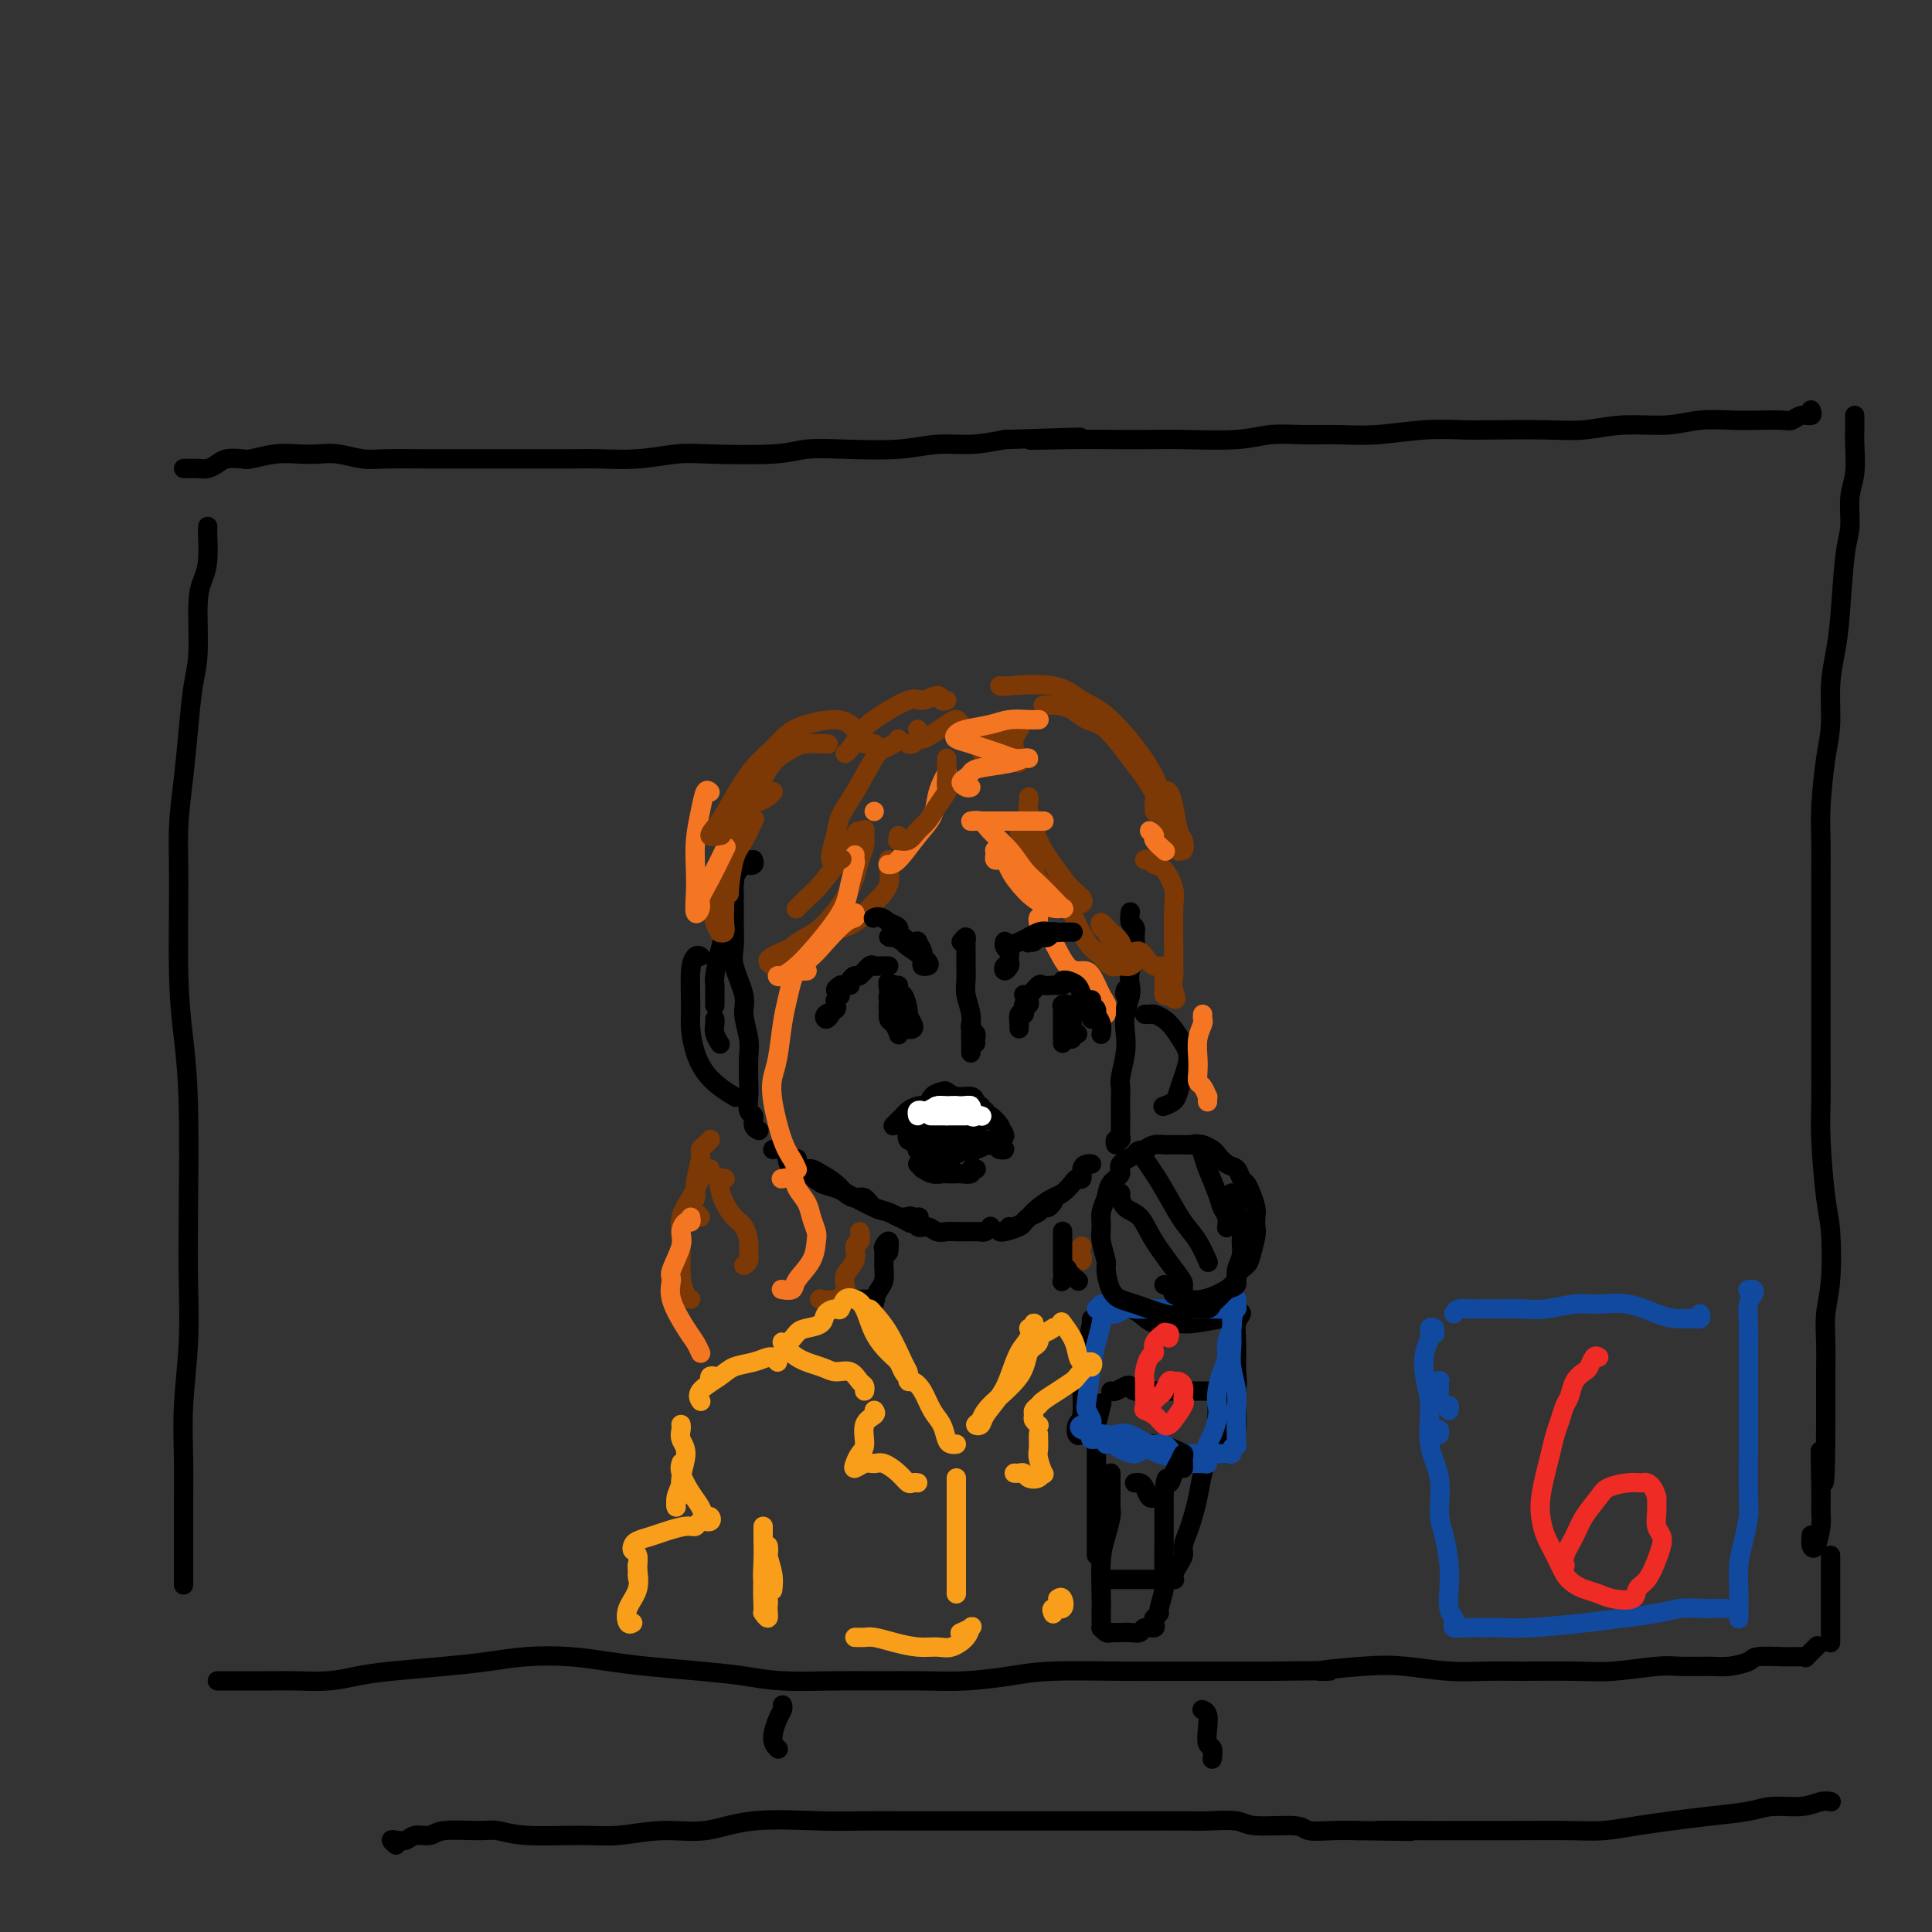 <svg viewBox='0 0 400 400' version='1.1' xmlns='http://www.w3.org/2000/svg' xmlns:xlink='http://www.w3.org/1999/xlink'><rect x="0" y="0" width="400" height="400" fill="#333333" stroke="none"/><g fill='none' stroke='rgb(0,0,0)' stroke-width='4' stroke-linecap='round' stroke-linejoin='round'><path d='M43,109c0.006,0.434 0.012,0.869 0,1c-0.012,0.131 -0.041,-0.041 0,1c0.041,1.041 0.152,3.296 0,5c-0.152,1.704 -0.565,2.857 -1,4c-0.435,1.143 -0.890,2.276 -1,5c-0.110,2.724 0.124,7.040 0,10c-0.124,2.960 -0.607,4.566 -1,7c-0.393,2.434 -0.694,5.697 -1,9c-0.306,3.303 -0.615,6.647 -1,10c-0.385,3.353 -0.846,6.714 -1,10c-0.154,3.286 -0.003,6.496 0,12c0.003,5.504 -0.143,13.302 0,19c0.143,5.698 0.575,9.295 1,13c0.425,3.705 0.842,7.519 1,14c0.158,6.481 0.056,15.630 0,22c-0.056,6.370 -0.068,9.961 0,14c0.068,4.039 0.214,8.528 0,13c-0.214,4.472 -0.789,8.929 -1,13c-0.211,4.071 -0.056,7.757 0,11c0.056,3.243 0.015,6.045 0,10c-0.015,3.955 -0.004,9.065 0,12c0.004,2.935 0.001,3.696 0,4c-0.001,0.304 -0.001,0.152 0,0'/><path d='M38,97c0.471,-0.002 0.941,-0.003 1,0c0.059,0.003 -0.295,0.011 0,0c0.295,-0.011 1.238,-0.042 2,0c0.762,0.042 1.342,0.156 2,0c0.658,-0.156 1.392,-0.581 2,-1c0.608,-0.419 1.089,-0.830 2,-1c0.911,-0.170 2.253,-0.098 3,0c0.747,0.098 0.901,0.221 2,0c1.099,-0.221 3.144,-0.788 5,-1c1.856,-0.212 3.525,-0.071 5,0c1.475,0.071 2.757,0.072 4,0c1.243,-0.072 2.448,-0.215 4,0c1.552,0.215 3.450,0.790 5,1c1.550,0.210 2.750,0.056 5,0c2.250,-0.056 5.549,-0.015 8,0c2.451,0.015 4.053,0.004 6,0c1.947,-0.004 4.240,-0.000 7,0c2.760,0.000 5.988,-0.004 9,0c3.012,0.004 5.809,0.015 8,0c2.191,-0.015 3.775,-0.056 6,0c2.225,0.056 5.089,0.207 8,0c2.911,-0.207 5.869,-0.774 8,-1c2.131,-0.226 3.436,-0.112 7,0c3.564,0.112 9.389,0.222 13,0c3.611,-0.222 5.009,-0.777 7,-1c1.991,-0.223 4.575,-0.115 8,0c3.425,0.115 7.691,0.237 11,0c3.309,-0.237 5.660,-0.833 8,-1c2.340,-0.167 4.669,0.095 7,0c2.331,-0.095 4.666,-0.548 7,-1'/><path d='M208,91c27.658,-0.928 11.802,-0.249 7,0c-4.802,0.249 1.449,0.068 6,0c4.551,-0.068 7.401,-0.022 10,0c2.599,0.022 4.948,0.020 7,0c2.052,-0.020 3.806,-0.058 7,0c3.194,0.058 7.827,0.213 11,0c3.173,-0.213 4.887,-0.793 7,-1c2.113,-0.207 4.624,-0.041 7,0c2.376,0.041 4.618,-0.041 7,0c2.382,0.041 4.904,0.207 8,0c3.096,-0.207 6.765,-0.786 10,-1c3.235,-0.214 6.034,-0.061 8,0c1.966,0.061 3.098,0.032 6,0c2.902,-0.032 7.575,-0.065 11,0c3.425,0.065 5.602,0.228 8,0c2.398,-0.228 5.017,-0.846 8,-1c2.983,-0.154 6.329,0.154 9,0c2.671,-0.154 4.665,-0.772 7,-1c2.335,-0.228 5.009,-0.065 7,0c1.991,0.065 3.297,0.032 5,0c1.703,-0.032 3.801,-0.065 5,0c1.199,0.065 1.498,0.227 2,0c0.502,-0.227 1.207,-0.844 2,-1c0.793,-0.156 1.675,0.150 2,0c0.325,-0.150 0.093,-0.757 0,-1c-0.093,-0.243 -0.046,-0.121 0,0'/><path d='M384,86c-0.002,0.246 -0.005,0.493 0,1c0.005,0.507 0.016,1.276 0,2c-0.016,0.724 -0.060,1.404 0,3c0.060,1.596 0.223,4.109 0,6c-0.223,1.891 -0.833,3.161 -1,5c-0.167,1.839 0.109,4.246 0,6c-0.109,1.754 -0.603,2.856 -1,6c-0.397,3.144 -0.698,8.331 -1,12c-0.302,3.669 -0.607,5.821 -1,8c-0.393,2.179 -0.876,4.387 -1,7c-0.124,2.613 0.110,5.632 0,8c-0.110,2.368 -0.565,4.083 -1,7c-0.435,2.917 -0.848,7.034 -1,10c-0.152,2.966 -0.041,4.780 0,7c0.041,2.220 0.011,4.846 0,7c-0.011,2.154 -0.003,3.838 0,7c0.003,3.162 0.001,7.803 0,11c-0.001,3.197 -0.001,4.949 0,7c0.001,2.051 0.003,4.400 0,7c-0.003,2.600 -0.011,5.449 0,8c0.011,2.551 0.043,4.803 0,7c-0.043,2.197 -0.159,4.340 0,8c0.159,3.660 0.593,8.837 1,12c0.407,3.163 0.789,4.311 1,7c0.211,2.689 0.253,6.917 0,10c-0.253,3.083 -0.800,5.019 -1,7c-0.200,1.981 -0.054,4.005 0,6c0.054,1.995 0.014,3.960 0,6c-0.014,2.040 -0.004,4.154 0,6c0.004,1.846 0.002,3.423 0,5'/><path d='M378,295c-0.073,20.809 -0.754,8.830 -1,6c-0.246,-2.830 -0.056,3.489 0,7c0.056,3.511 -0.024,4.215 0,5c0.024,0.785 0.150,1.649 0,3c-0.150,1.351 -0.576,3.187 -1,4c-0.424,0.813 -0.845,0.604 -1,0c-0.155,-0.604 -0.044,-1.601 0,-2c0.044,-0.399 0.022,-0.199 0,0'/><path d='M45,348c0.773,0.000 1.546,0.000 2,0c0.454,-0.000 0.590,-0.000 1,0c0.410,0.000 1.094,0.001 2,0c0.906,-0.001 2.033,-0.003 3,0c0.967,0.003 1.775,0.012 3,0c1.225,-0.012 2.866,-0.045 5,0c2.134,0.045 4.760,0.167 7,0c2.240,-0.167 4.094,-0.623 6,-1c1.906,-0.377 3.865,-0.676 7,-1c3.135,-0.324 7.445,-0.672 11,-1c3.555,-0.328 6.353,-0.635 9,-1c2.647,-0.365 5.142,-0.788 8,-1c2.858,-0.212 6.079,-0.212 9,0c2.921,0.212 5.542,0.635 8,1c2.458,0.365 4.753,0.672 8,1c3.247,0.328 7.445,0.676 11,1c3.555,0.324 6.468,0.622 9,1c2.532,0.378 4.683,0.834 8,1c3.317,0.166 7.799,0.042 11,0c3.201,-0.042 5.121,-0.001 8,0c2.879,0.001 6.718,-0.038 10,0c3.282,0.038 6.006,0.154 9,0c2.994,-0.154 6.257,-0.577 9,-1c2.743,-0.423 4.964,-0.845 9,-1c4.036,-0.155 9.886,-0.041 14,0c4.114,0.041 6.492,0.011 9,0c2.508,-0.011 5.145,-0.003 9,0c3.855,0.003 8.927,0.002 14,0'/><path d='M264,346c17.387,-0.253 9.854,0.114 9,0c-0.854,-0.114 4.972,-0.710 9,-1c4.028,-0.290 6.260,-0.274 9,0c2.740,0.274 5.988,0.807 9,1c3.012,0.193 5.786,0.048 8,0c2.214,-0.048 3.867,0.001 7,0c3.133,-0.001 7.745,-0.053 11,0c3.255,0.053 5.153,0.211 8,0c2.847,-0.211 6.644,-0.791 9,-1c2.356,-0.209 3.271,-0.046 5,0c1.729,0.046 4.270,-0.026 6,0c1.730,0.026 2.648,0.151 4,0c1.352,-0.151 3.139,-0.576 4,-1c0.861,-0.424 0.795,-0.846 2,-1c1.205,-0.154 3.680,-0.039 5,0c1.320,0.039 1.485,0.003 2,0c0.515,-0.003 1.378,0.027 2,0c0.622,-0.027 1.002,-0.110 1,0c-0.002,0.110 -0.385,0.414 0,0c0.385,-0.414 1.539,-1.547 2,-2c0.461,-0.453 0.231,-0.227 0,0'/><path d='M379,340c0.000,0.095 0.000,0.190 0,0c0.000,-0.190 0.000,-0.664 0,-1c0.000,-0.336 0.000,-0.535 0,-2c0.000,-1.465 0.000,-4.196 0,-6c-0.000,-1.804 -0.000,-2.679 0,-4c0.000,-1.321 0.000,-3.086 0,-4c0.000,-0.914 0.000,-0.975 0,-1c0.000,-0.025 0.000,-0.012 0,0'/><path d='M162,353c0.075,0.301 0.150,0.603 0,1c-0.150,0.397 -0.525,0.890 -1,2c-0.475,1.110 -1.051,2.837 -1,4c0.051,1.163 0.729,1.761 1,2c0.271,0.239 0.136,0.120 0,0'/><path d='M249,354c-0.111,-0.046 -0.222,-0.091 0,0c0.222,0.091 0.778,0.319 1,1c0.222,0.681 0.112,1.815 0,3c-0.112,1.185 -0.226,2.421 0,3c0.226,0.579 0.792,0.502 1,1c0.208,0.498 0.060,1.571 0,2c-0.060,0.429 -0.030,0.215 0,0'/><path d='M82,382c-0.486,-0.414 -0.971,-0.828 -1,-1c-0.029,-0.172 0.400,-0.103 1,0c0.600,0.103 1.371,0.238 2,0c0.629,-0.238 1.115,-0.849 2,-1c0.885,-0.151 2.170,0.160 3,0c0.830,-0.160 1.207,-0.789 3,-1c1.793,-0.211 5.004,-0.003 7,0c1.996,0.003 2.778,-0.200 4,0c1.222,0.200 2.883,0.802 6,1c3.117,0.198 7.690,-0.007 11,0c3.310,0.007 5.355,0.226 8,0c2.645,-0.226 5.888,-0.898 9,-1c3.112,-0.102 6.092,0.365 9,0c2.908,-0.365 5.744,-1.562 10,-2c4.256,-0.438 9.933,-0.117 14,0c4.067,0.117 6.523,0.031 9,0c2.477,-0.031 4.975,-0.008 9,0c4.025,0.008 9.576,0.002 12,0c2.424,-0.002 1.721,-0.001 4,0c2.279,0.001 7.541,0.000 11,0c3.459,-0.000 5.115,0.000 7,0c1.885,-0.000 4.000,-0.001 6,0c2.000,0.001 3.885,0.004 7,0c3.115,-0.004 7.462,-0.016 10,0c2.538,0.016 3.268,0.061 5,0c1.732,-0.061 4.465,-0.226 6,0c1.535,0.226 1.873,0.845 4,1c2.127,0.155 6.044,-0.154 8,0c1.956,0.154 1.950,0.772 3,1c1.050,0.228 3.157,0.065 5,0c1.843,-0.065 3.421,-0.033 5,0'/><path d='M281,379c20.077,0.309 7.771,0.083 5,0c-2.771,-0.083 3.994,-0.022 8,0c4.006,0.022 5.255,0.007 7,0c1.745,-0.007 3.987,-0.005 6,0c2.013,0.005 3.796,0.012 7,0c3.204,-0.012 7.831,-0.045 11,0c3.169,0.045 4.882,0.167 7,0c2.118,-0.167 4.640,-0.623 7,-1c2.360,-0.377 4.557,-0.674 7,-1c2.443,-0.326 5.133,-0.679 8,-1c2.867,-0.321 5.910,-0.608 8,-1c2.090,-0.392 3.225,-0.890 5,-1c1.775,-0.110 4.188,0.167 6,0c1.812,-0.167 3.021,-0.777 4,-1c0.979,-0.223 1.726,-0.060 2,0c0.274,0.060 0.074,0.016 0,0c-0.074,-0.016 -0.021,-0.005 0,0c0.021,0.005 0.011,0.002 0,0'/><path d='M152,180c0.534,0.016 1.069,0.032 1,0c-0.069,-0.032 -0.740,-0.111 -1,0c-0.260,0.111 -0.107,0.413 0,1c0.107,0.587 0.170,1.460 0,2c-0.170,0.540 -0.571,0.747 -1,2c-0.429,1.253 -0.885,3.554 -1,5c-0.115,1.446 0.113,2.039 0,3c-0.113,0.961 -0.566,2.289 -1,4c-0.434,1.711 -0.848,3.804 -1,5c-0.152,1.196 -0.041,1.496 0,2c0.041,0.504 0.011,1.213 0,2c-0.011,0.787 -0.003,1.654 0,2c0.003,0.346 0.002,0.173 0,0'/><path d='M148,211c0.030,0.256 0.060,0.512 0,1c-0.060,0.488 -0.208,1.208 0,2c0.208,0.792 0.774,1.655 1,2c0.226,0.345 0.113,0.173 0,0'/><path d='M165,240c0.055,-0.082 0.111,-0.163 0,0c-0.111,0.163 -0.388,0.571 0,1c0.388,0.429 1.441,0.878 2,1c0.559,0.122 0.625,-0.082 1,0c0.375,0.082 1.059,0.451 2,1c0.941,0.549 2.138,1.278 3,2c0.862,0.722 1.389,1.436 2,2c0.611,0.564 1.305,0.978 2,1c0.695,0.022 1.391,-0.348 2,0c0.609,0.348 1.130,1.414 2,2c0.870,0.586 2.089,0.693 3,1c0.911,0.307 1.515,0.813 2,1c0.485,0.187 0.853,0.053 1,0c0.147,-0.053 0.074,-0.027 0,0'/><path d='M156,178c0.121,0.393 0.243,0.785 0,1c-0.243,0.215 -0.849,0.252 -1,0c-0.151,-0.252 0.153,-0.794 0,-1c-0.153,-0.206 -0.763,-0.078 -1,0c-0.237,0.078 -0.102,0.104 0,0c0.102,-0.104 0.171,-0.339 0,0c-0.171,0.339 -0.581,1.252 -1,2c-0.419,0.748 -0.846,1.331 -1,2c-0.154,0.669 -0.033,1.425 0,3c0.033,1.575 -0.020,3.970 0,6c0.020,2.030 0.114,3.695 0,5c-0.114,1.305 -0.437,2.252 0,4c0.437,1.748 1.634,4.299 2,6c0.366,1.701 -0.098,2.551 0,4c0.098,1.449 0.757,3.495 1,5c0.243,1.505 0.069,2.468 0,4c-0.069,1.532 -0.034,3.632 0,5c0.034,1.368 0.065,2.002 0,3c-0.065,0.998 -0.227,2.359 0,3c0.227,0.641 0.844,0.564 1,1c0.156,0.436 -0.150,1.387 0,2c0.150,0.613 0.757,0.890 1,1c0.243,0.110 0.121,0.055 0,0'/><path d='M160,238c0.743,-0.170 1.487,-0.340 2,0c0.513,0.340 0.797,1.190 1,2c0.203,0.810 0.325,1.582 1,2c0.675,0.418 1.903,0.483 3,1c1.097,0.517 2.063,1.485 3,2c0.937,0.515 1.845,0.576 3,1c1.155,0.424 2.555,1.210 4,2c1.445,0.790 2.934,1.583 4,2c1.066,0.417 1.710,0.458 3,1c1.290,0.542 3.226,1.583 4,2c0.774,0.417 0.387,0.208 0,0'/><path d='M209,254c-0.058,-0.025 -0.116,-0.051 0,0c0.116,0.051 0.405,0.178 1,0c0.595,-0.178 1.496,-0.663 2,-1c0.504,-0.337 0.611,-0.528 1,-1c0.389,-0.472 1.060,-1.227 2,-2c0.940,-0.773 2.151,-1.564 3,-2c0.849,-0.436 1.337,-0.516 2,-1c0.663,-0.484 1.501,-1.373 2,-2c0.499,-0.627 0.659,-0.991 1,-1c0.341,-0.009 0.862,0.337 1,0c0.138,-0.337 -0.107,-1.358 0,-2c0.107,-0.642 0.567,-0.903 1,-1c0.433,-0.097 0.838,-0.028 1,0c0.162,0.028 0.081,0.014 0,0'/><path d='M231,237c-0.113,-0.442 -0.226,-0.884 0,-1c0.226,-0.116 0.793,0.093 1,0c0.207,-0.093 0.056,-0.487 0,-1c-0.056,-0.513 -0.016,-1.146 0,-2c0.016,-0.854 0.008,-1.929 0,-3c-0.008,-1.071 -0.016,-2.138 0,-3c0.016,-0.862 0.056,-1.520 0,-2c-0.056,-0.480 -0.206,-0.781 0,-2c0.206,-1.219 0.769,-3.355 1,-5c0.231,-1.645 0.128,-2.798 0,-4c-0.128,-1.202 -0.283,-2.452 0,-4c0.283,-1.548 1.004,-3.394 1,-4c-0.004,-0.606 -0.732,0.029 -1,0c-0.268,-0.029 -0.077,-0.723 0,-1c0.077,-0.277 0.038,-0.139 0,0'/><path d='M233,210c0.030,0.034 0.059,0.068 0,0c-0.059,-0.068 -0.208,-0.237 0,-1c0.208,-0.763 0.773,-2.119 1,-3c0.227,-0.881 0.114,-1.287 0,-2c-0.114,-0.713 -0.231,-1.734 0,-3c0.231,-1.266 0.808,-2.777 1,-4c0.192,-1.223 -0.001,-2.156 0,-3c0.001,-0.844 0.196,-1.597 0,-2c-0.196,-0.403 -0.784,-0.455 -1,-1c-0.216,-0.545 -0.062,-1.584 0,-2c0.062,-0.416 0.031,-0.208 0,0'/><path d='M145,198c-0.308,-0.159 -0.616,-0.318 -1,0c-0.384,0.318 -0.844,1.113 -1,3c-0.156,1.887 -0.009,4.865 0,7c0.009,2.135 -0.120,3.427 0,5c0.120,1.573 0.488,3.427 1,5c0.512,1.573 1.168,2.865 2,4c0.832,1.135 1.839,2.113 3,3c1.161,0.887 2.474,1.682 3,2c0.526,0.318 0.263,0.159 0,0'/><path d='M237,210c0.357,0.019 0.715,0.039 1,0c0.285,-0.039 0.498,-0.136 1,0c0.502,0.136 1.295,0.504 2,1c0.705,0.496 1.324,1.119 2,2c0.676,0.881 1.409,2.018 2,3c0.591,0.982 1.041,1.808 1,3c-0.041,1.192 -0.572,2.750 -1,4c-0.428,1.250 -0.754,2.191 -1,3c-0.246,0.809 -0.412,1.487 -1,2c-0.588,0.513 -1.596,0.861 -2,1c-0.404,0.139 -0.202,0.070 0,0'/><path d='M228,291c0.113,-0.472 0.226,-0.944 0,0c-0.226,0.944 -0.793,3.304 -1,4c-0.207,0.696 -0.056,-0.274 0,0c0.056,0.274 0.015,1.790 0,3c-0.015,1.210 -0.004,2.114 0,4c0.004,1.886 0.001,4.754 0,7c-0.001,2.246 -0.000,3.870 0,5c0.000,1.130 0.000,1.767 0,3c-0.000,1.233 -0.000,3.063 0,4c0.000,0.937 0.000,0.982 0,1c-0.000,0.018 -0.000,0.009 0,0'/><path d='M230,288c0.225,0.105 0.450,0.210 1,0c0.550,-0.210 1.424,-0.736 2,-1c0.576,-0.264 0.854,-0.267 1,0c0.146,0.267 0.160,0.804 1,1c0.840,0.196 2.506,0.053 4,0c1.494,-0.053 2.817,-0.014 4,0c1.183,0.014 2.226,0.004 3,0c0.774,-0.004 1.279,-0.001 2,0c0.721,0.001 1.657,0.000 2,0c0.343,-0.000 0.092,-0.000 0,0c-0.092,0.000 -0.026,0.000 0,0c0.026,-0.000 0.013,-0.000 0,0'/><path d='M252,291c0.006,0.199 0.013,0.399 0,1c-0.013,0.601 -0.045,1.604 0,2c0.045,0.396 0.167,0.184 0,1c-0.167,0.816 -0.622,2.658 -1,4c-0.378,1.342 -0.678,2.182 -1,3c-0.322,0.818 -0.665,1.612 -1,3c-0.335,1.388 -0.664,3.369 -1,5c-0.336,1.631 -0.681,2.912 -1,4c-0.319,1.088 -0.611,1.983 -1,3c-0.389,1.017 -0.875,2.157 -1,3c-0.125,0.843 0.112,1.389 0,2c-0.112,0.611 -0.572,1.288 -1,2c-0.428,0.712 -0.824,1.459 -1,2c-0.176,0.541 -0.130,0.877 0,1c0.130,0.123 0.346,0.033 0,0c-0.346,-0.033 -1.252,-0.009 -2,0c-0.748,0.009 -1.338,0.002 -2,0c-0.662,-0.002 -1.397,-0.001 -2,0c-0.603,0.001 -1.076,0.000 -2,0c-0.924,-0.000 -2.300,-0.000 -3,0c-0.700,0.000 -0.724,0.000 -1,0c-0.276,-0.000 -0.805,-0.000 -1,0c-0.195,0.000 -0.056,0.000 0,0c0.056,-0.000 0.028,-0.000 0,0'/><path d='M226,274c-0.002,0.151 -0.003,0.303 0,0c0.003,-0.303 0.011,-1.059 0,-1c-0.011,0.059 -0.042,0.933 0,1c0.042,0.067 0.156,-0.672 0,0c-0.156,0.672 -0.581,2.756 -1,5c-0.419,2.244 -0.831,4.647 -1,6c-0.169,1.353 -0.095,1.655 0,3c0.095,1.345 0.211,3.733 0,5c-0.211,1.267 -0.747,1.414 -1,2c-0.253,0.586 -0.222,1.611 0,2c0.222,0.389 0.633,0.143 1,0c0.367,-0.143 0.688,-0.182 1,0c0.312,0.182 0.614,0.585 1,1c0.386,0.415 0.855,0.843 2,1c1.145,0.157 2.968,0.045 4,0c1.032,-0.045 1.275,-0.022 2,0c0.725,0.022 1.931,0.044 3,0c1.069,-0.044 2.001,-0.156 3,0c0.999,0.156 2.065,0.578 3,1c0.935,0.422 1.739,0.845 3,1c1.261,0.155 2.979,0.042 4,0c1.021,-0.042 1.344,-0.014 2,0c0.656,0.014 1.644,0.015 2,0c0.356,-0.015 0.080,-0.045 0,0c-0.080,0.045 0.035,0.167 0,0c-0.035,-0.167 -0.220,-0.621 0,-1c0.220,-0.379 0.843,-0.682 1,-1c0.157,-0.318 -0.154,-0.652 0,-1c0.154,-0.348 0.772,-0.709 1,-2c0.228,-1.291 0.065,-3.512 0,-5c-0.065,-1.488 -0.033,-2.244 0,-3'/><path d='M256,288c0.305,-2.610 0.066,-2.634 0,-4c-0.066,-1.366 0.041,-4.075 0,-6c-0.041,-1.925 -0.230,-3.067 0,-4c0.230,-0.933 0.879,-1.658 1,-2c0.121,-0.342 -0.287,-0.302 -1,0c-0.713,0.302 -1.731,0.867 -2,1c-0.269,0.133 0.209,-0.167 -1,0c-1.209,0.167 -4.107,0.801 -6,1c-1.893,0.199 -2.783,-0.038 -4,0c-1.217,0.038 -2.761,0.350 -4,0c-1.239,-0.350 -2.174,-1.362 -3,-2c-0.826,-0.638 -1.542,-0.903 -2,-1c-0.458,-0.097 -0.659,-0.026 -1,0c-0.341,0.026 -0.823,0.007 -1,0c-0.177,-0.007 -0.048,-0.002 0,0c0.048,0.002 0.014,0.001 0,0c-0.014,-0.001 -0.007,-0.000 0,0'/></g>
<g fill='none' stroke='rgb(17,73,159)' stroke-width='4' stroke-linecap='round' stroke-linejoin='round'><path d='M228,270c-0.529,0.488 -1.059,0.976 -1,1c0.059,0.024 0.706,-0.417 1,0c0.294,0.417 0.235,1.693 0,3c-0.235,1.307 -0.648,2.644 -1,4c-0.352,1.356 -0.644,2.729 -1,5c-0.356,2.271 -0.774,5.438 -1,7c-0.226,1.562 -0.258,1.519 0,2c0.258,0.481 0.808,1.487 1,2c0.192,0.513 0.026,0.534 0,1c-0.026,0.466 0.086,1.378 0,2c-0.086,0.622 -0.372,0.954 0,1c0.372,0.046 1.402,-0.193 2,0c0.598,0.193 0.764,0.818 1,1c0.236,0.182 0.541,-0.078 1,0c0.459,0.078 1.073,0.493 2,1c0.927,0.507 2.168,1.106 3,1c0.832,-0.106 1.254,-0.918 2,-1c0.746,-0.082 1.816,0.567 3,1c1.184,0.433 2.481,0.652 3,1c0.519,0.348 0.258,0.826 1,1c0.742,0.174 2.486,0.044 3,0c0.514,-0.044 -0.202,-0.001 0,0c0.202,0.001 1.322,-0.041 2,0c0.678,0.041 0.913,0.166 1,0c0.087,-0.166 0.026,-0.624 0,-1c-0.026,-0.376 -0.018,-0.670 0,-1c0.018,-0.330 0.046,-0.697 0,-1c-0.046,-0.303 -0.166,-0.543 0,-1c0.166,-0.457 0.619,-1.131 1,-2c0.381,-0.869 0.691,-1.935 1,-3'/><path d='M252,294c0.321,-1.944 0.123,-2.305 0,-3c-0.123,-0.695 -0.173,-1.723 0,-3c0.173,-1.277 0.568,-2.803 1,-4c0.432,-1.197 0.901,-2.066 1,-3c0.099,-0.934 -0.172,-1.935 0,-3c0.172,-1.065 0.785,-2.194 1,-3c0.215,-0.806 0.031,-1.288 0,-2c-0.031,-0.712 0.092,-1.655 0,-2c-0.092,-0.345 -0.399,-0.092 -1,0c-0.601,0.092 -1.497,0.025 -2,0c-0.503,-0.025 -0.614,-0.006 -1,0c-0.386,0.006 -1.048,0.001 -2,0c-0.952,-0.001 -2.195,0.004 -4,0c-1.805,-0.004 -4.172,-0.015 -6,0c-1.828,0.015 -3.117,0.057 -4,0c-0.883,-0.057 -1.360,-0.211 -2,0c-0.640,0.211 -1.441,0.788 -2,1c-0.559,0.212 -0.874,0.061 -1,0c-0.126,-0.061 -0.063,-0.030 0,0'/><path d='M224,296c0.140,-0.507 0.280,-1.014 0,-1c-0.280,0.014 -0.980,0.548 0,1c0.980,0.452 3.642,0.823 5,1c1.358,0.177 1.414,0.160 2,0c0.586,-0.160 1.704,-0.463 3,0c1.296,0.463 2.770,1.693 4,2c1.230,0.307 2.218,-0.310 3,0c0.782,0.310 1.360,1.547 2,2c0.640,0.453 1.342,0.121 2,0c0.658,-0.121 1.272,-0.033 2,0c0.728,0.033 1.571,0.009 2,0c0.429,-0.009 0.445,-0.002 1,0c0.555,0.002 1.650,0.000 2,0c0.350,-0.000 -0.046,0.001 0,0c0.046,-0.001 0.533,-0.003 1,0c0.467,0.003 0.913,0.010 1,0c0.087,-0.010 -0.187,-0.038 0,0c0.187,0.038 0.835,0.141 1,0c0.165,-0.141 -0.152,-0.526 0,-1c0.152,-0.474 0.774,-1.038 1,-1c0.226,0.038 0.057,0.678 0,0c-0.057,-0.678 -0.001,-2.674 0,-4c0.001,-1.326 -0.052,-1.982 0,-3c0.052,-1.018 0.210,-2.396 0,-4c-0.210,-1.604 -0.787,-3.432 -1,-5c-0.213,-1.568 -0.061,-2.877 0,-4c0.061,-1.123 0.030,-2.062 0,-3'/><path d='M255,276c0.076,-4.650 0.766,-4.776 1,-5c0.234,-0.224 0.011,-0.544 0,-1c-0.011,-0.456 0.189,-1.046 0,-1c-0.189,0.046 -0.768,0.727 -1,1c-0.232,0.273 -0.116,0.136 0,0'/></g>
<g fill='none' stroke='rgb(0,0,0)' stroke-width='4' stroke-linecap='round' stroke-linejoin='round'><path d='M230,306c0.000,-0.610 0.001,-1.221 0,-1c-0.001,0.221 -0.003,1.272 0,2c0.003,0.728 0.011,1.132 0,2c-0.011,0.868 -0.041,2.200 0,3c0.041,0.800 0.155,1.068 0,2c-0.155,0.932 -0.577,2.528 -1,4c-0.423,1.472 -0.845,2.819 -1,5c-0.155,2.181 -0.042,5.196 0,7c0.042,1.804 0.014,2.396 0,3c-0.014,0.604 -0.014,1.220 0,2c0.014,0.780 0.041,1.726 0,2c-0.041,0.274 -0.148,-0.123 0,0c0.148,0.123 0.553,0.765 1,1c0.447,0.235 0.936,0.064 1,0c0.064,-0.064 -0.296,-0.021 0,0c0.296,0.021 1.250,0.020 2,0c0.750,-0.020 1.297,-0.061 2,0c0.703,0.061 1.562,0.222 2,0c0.438,-0.222 0.456,-0.829 1,-1c0.544,-0.171 1.614,0.094 2,0c0.386,-0.094 0.088,-0.548 0,-1c-0.088,-0.452 0.033,-0.904 0,-1c-0.033,-0.096 -0.219,0.162 0,0c0.219,-0.162 0.843,-0.745 1,-1c0.157,-0.255 -0.154,-0.183 0,-1c0.154,-0.817 0.773,-2.523 1,-4c0.227,-1.477 0.061,-2.726 0,-4c-0.061,-1.274 -0.016,-2.574 0,-5c0.016,-2.426 0.005,-5.979 0,-8c-0.005,-2.021 -0.002,-2.511 0,-3'/><path d='M241,309c0.487,-4.686 0.705,-2.401 1,-2c0.295,0.401 0.668,-1.081 1,-2c0.332,-0.919 0.625,-1.276 1,-2c0.375,-0.724 0.833,-1.816 1,-2c0.167,-0.184 0.045,0.538 0,1c-0.045,0.462 -0.012,0.663 0,1c0.012,0.337 0.003,0.811 0,1c-0.003,0.189 -0.002,0.095 0,0'/><path d='M235,307c-0.089,0.014 -0.178,0.028 0,0c0.178,-0.028 0.622,-0.099 1,0c0.378,0.099 0.689,0.367 1,1c0.311,0.633 0.622,1.632 1,2c0.378,0.368 0.822,0.105 1,0c0.178,-0.105 0.089,-0.053 0,0'/><path d='M241,266c0.918,0.338 1.835,0.676 2,1c0.165,0.324 -0.424,0.634 0,1c0.424,0.366 1.859,0.790 3,1c1.141,0.210 1.989,0.208 3,0c1.011,-0.208 2.187,-0.623 3,-1c0.813,-0.377 1.264,-0.718 2,-1c0.736,-0.282 1.756,-0.506 2,-1c0.244,-0.494 -0.288,-1.259 0,-2c0.288,-0.741 1.398,-1.459 2,-2c0.602,-0.541 0.698,-0.907 1,-2c0.302,-1.093 0.810,-2.915 1,-4c0.190,-1.085 0.062,-1.432 0,-2c-0.062,-0.568 -0.058,-1.355 0,-2c0.058,-0.645 0.171,-1.146 0,-2c-0.171,-0.854 -0.626,-2.059 -1,-3c-0.374,-0.941 -0.668,-1.618 -1,-2c-0.332,-0.382 -0.704,-0.469 -1,-1c-0.296,-0.531 -0.517,-1.505 -1,-2c-0.483,-0.495 -1.230,-0.511 -2,-1c-0.770,-0.489 -1.565,-1.452 -2,-2c-0.435,-0.548 -0.511,-0.683 -1,-1c-0.489,-0.317 -1.391,-0.818 -2,-1c-0.609,-0.182 -0.926,-0.046 -2,0c-1.074,0.046 -2.907,0.002 -4,0c-1.093,-0.002 -1.448,0.038 -2,0c-0.552,-0.038 -1.301,-0.154 -2,0c-0.699,0.154 -1.350,0.577 -2,1'/><path d='M237,238c-2.119,0.286 -1.418,0.502 -2,1c-0.582,0.498 -2.447,1.277 -3,2c-0.553,0.723 0.206,1.390 0,2c-0.206,0.610 -1.377,1.162 -2,2c-0.623,0.838 -0.699,1.962 -1,3c-0.301,1.038 -0.827,1.991 -1,3c-0.173,1.009 0.008,2.073 0,3c-0.008,0.927 -0.207,1.716 0,3c0.207,1.284 0.818,3.064 1,4c0.182,0.936 -0.064,1.029 0,2c0.064,0.971 0.439,2.822 1,4c0.561,1.178 1.308,1.685 2,2c0.692,0.315 1.331,0.439 3,1c1.669,0.561 4.370,1.559 6,2c1.630,0.441 2.190,0.326 3,0c0.810,-0.326 1.869,-0.864 3,-1c1.131,-0.136 2.335,0.129 3,0c0.665,-0.129 0.790,-0.653 1,-1c0.210,-0.347 0.505,-0.519 1,-1c0.495,-0.481 1.190,-1.273 2,-2c0.810,-0.727 1.735,-1.391 2,-2c0.265,-0.609 -0.129,-1.165 0,-2c0.129,-0.835 0.780,-1.949 1,-3c0.220,-1.051 0.007,-2.039 0,-3c-0.007,-0.961 0.190,-1.893 0,-3c-0.190,-1.107 -0.769,-2.388 -1,-3c-0.231,-0.612 -0.113,-0.556 0,-1c0.113,-0.444 0.223,-1.389 0,-2c-0.223,-0.611 -0.778,-0.889 -1,-1c-0.222,-0.111 -0.111,-0.056 0,0'/><path d='M232,247c0.010,0.474 0.019,0.948 0,1c-0.019,0.052 -0.068,-0.319 0,0c0.068,0.319 0.253,1.328 1,2c0.747,0.672 2.057,1.007 3,2c0.943,0.993 1.521,2.644 3,5c1.479,2.356 3.860,5.416 5,7c1.140,1.584 1.037,1.693 1,2c-0.037,0.307 -0.010,0.814 0,1c0.010,0.186 0.003,0.053 0,0c-0.003,-0.053 -0.001,-0.027 0,0'/><path d='M237,239c-0.154,0.200 -0.309,0.401 0,1c0.309,0.599 1.081,1.598 2,3c0.919,1.402 1.983,3.209 3,5c1.017,1.791 1.985,3.565 3,5c1.015,1.435 2.076,2.529 3,4c0.924,1.471 1.710,3.319 2,4c0.290,0.681 0.083,0.195 0,0c-0.083,-0.195 -0.041,-0.097 0,0'/><path d='M247,237c0.325,-0.170 0.650,-0.341 1,0c0.350,0.341 0.724,1.193 1,2c0.276,0.807 0.452,1.569 1,3c0.548,1.431 1.467,3.533 2,5c0.533,1.467 0.679,2.301 1,3c0.321,0.699 0.817,1.265 1,2c0.183,0.735 0.052,1.639 0,2c-0.052,0.361 -0.026,0.181 0,0'/></g>
<g fill='none' stroke='rgb(238,43,36)' stroke-width='4' stroke-linecap='round' stroke-linejoin='round'><path d='M242,277c0.130,-0.435 0.260,-0.869 0,-1c-0.260,-0.131 -0.910,0.043 -1,0c-0.090,-0.043 0.378,-0.303 0,0c-0.378,0.303 -1.604,1.170 -2,2c-0.396,0.830 0.037,1.625 0,2c-0.037,0.375 -0.545,0.332 -1,1c-0.455,0.668 -0.855,2.049 -1,3c-0.145,0.951 -0.033,1.472 0,2c0.033,0.528 -0.013,1.063 0,2c0.013,0.937 0.084,2.276 0,3c-0.084,0.724 -0.322,0.834 0,1c0.322,0.166 1.204,0.388 2,1c0.796,0.612 1.506,1.615 2,2c0.494,0.385 0.773,0.154 1,0c0.227,-0.154 0.401,-0.230 1,-1c0.599,-0.770 1.622,-2.235 2,-3c0.378,-0.765 0.113,-0.832 0,-1c-0.113,-0.168 -0.072,-0.439 0,-1c0.072,-0.561 0.174,-1.411 0,-2c-0.174,-0.589 -0.624,-0.915 -1,-1c-0.376,-0.085 -0.679,0.072 -1,0c-0.321,-0.072 -0.661,-0.373 -1,0c-0.339,0.373 -0.679,1.420 -1,2c-0.321,0.580 -0.625,0.695 -1,1c-0.375,0.305 -0.821,0.802 -1,1c-0.179,0.198 -0.089,0.099 0,0'/></g>
<g fill='none' stroke='rgb(17,73,159)' stroke-width='4' stroke-linecap='round' stroke-linejoin='round'><path d='M298,297c0.000,-0.417 0.000,-0.833 0,-1c0.000,-0.167 0.000,-0.083 0,0'/><path d='M300,292c0.083,-0.441 0.166,-0.882 0,-1c-0.166,-0.118 -0.579,0.088 -1,0c-0.421,-0.088 -0.848,-0.468 -1,-1c-0.152,-0.532 -0.027,-1.214 0,-2c0.027,-0.786 -0.044,-1.675 0,-2c0.044,-0.325 0.204,-0.088 0,0c-0.204,0.088 -0.773,0.025 -1,0c-0.227,-0.025 -0.114,-0.013 0,0'/><path d='M297,276c0.000,0.000 0.100,0.100 0.1,0.1'/><path d='M297,275c-0.450,-0.167 -0.901,-0.334 -1,0c-0.099,0.334 0.153,1.168 0,2c-0.153,0.832 -0.713,1.661 -1,3c-0.287,1.339 -0.302,3.187 0,5c0.302,1.813 0.921,3.592 1,6c0.079,2.408 -0.381,5.445 0,8c0.381,2.555 1.605,4.630 2,7c0.395,2.370 -0.039,5.037 0,7c0.039,1.963 0.550,3.223 1,5c0.450,1.777 0.839,4.070 1,6c0.161,1.930 0.096,3.498 0,5c-0.096,1.502 -0.222,2.939 0,4c0.222,1.061 0.790,1.747 1,2c0.210,0.253 0.060,0.072 0,0c-0.060,-0.072 -0.030,-0.036 0,0'/><path d='M301,272c0.223,-0.423 0.446,-0.846 1,-1c0.554,-0.154 1.441,-0.040 2,0c0.559,0.040 0.792,0.007 2,0c1.208,-0.007 3.392,0.013 5,0c1.608,-0.013 2.641,-0.058 4,0c1.359,0.058 3.045,0.218 5,0c1.955,-0.218 4.179,-0.815 6,-1c1.821,-0.185 3.240,0.041 5,0c1.760,-0.041 3.863,-0.350 6,0c2.137,0.350 4.310,1.358 6,2c1.690,0.642 2.898,0.918 4,1c1.102,0.082 2.100,-0.030 3,0c0.900,0.030 1.704,0.200 2,0c0.296,-0.200 0.085,-0.772 0,-1c-0.085,-0.228 -0.042,-0.114 0,0'/><path d='M362,267c-0.105,0.021 -0.210,0.043 0,0c0.210,-0.043 0.736,-0.150 1,0c0.264,0.150 0.267,0.558 0,1c-0.267,0.442 -0.804,0.917 -1,2c-0.196,1.083 -0.053,2.773 0,4c0.053,1.227 0.014,1.992 0,4c-0.014,2.008 -0.003,5.259 0,8c0.003,2.741 -0.002,4.970 0,7c0.002,2.030 0.011,3.860 0,7c-0.011,3.140 -0.041,7.590 0,10c0.041,2.410 0.155,2.781 0,4c-0.155,1.219 -0.577,3.287 -1,5c-0.423,1.713 -0.845,3.072 -1,5c-0.155,1.928 -0.041,4.424 0,6c0.041,1.576 0.011,2.232 0,3c-0.011,0.768 -0.003,1.648 0,2c0.003,0.352 0.002,0.176 0,0'/><path d='M301,336c-0.130,0.423 -0.260,0.846 0,1c0.260,0.154 0.910,0.038 2,0c1.090,-0.038 2.620,0.001 4,0c1.380,-0.001 2.609,-0.041 4,0c1.391,0.041 2.945,0.165 6,0c3.055,-0.165 7.612,-0.619 11,-1c3.388,-0.381 5.607,-0.691 8,-1c2.393,-0.309 4.960,-0.619 7,-1c2.040,-0.381 3.552,-0.834 5,-1c1.448,-0.166 2.831,-0.044 4,0c1.169,0.044 2.122,0.012 3,0c0.878,-0.012 1.679,-0.003 2,0c0.321,0.003 0.160,0.002 0,0'/></g>
<g fill='none' stroke='rgb(238,43,36)' stroke-width='4' stroke-linecap='round' stroke-linejoin='round'><path d='M331,281c-0.325,-0.207 -0.650,-0.413 -1,0c-0.350,0.413 -0.724,1.447 -1,2c-0.276,0.553 -0.455,0.627 -1,1c-0.545,0.373 -1.455,1.047 -2,2c-0.545,0.953 -0.723,2.187 -1,3c-0.277,0.813 -0.651,1.206 -1,2c-0.349,0.794 -0.671,1.990 -1,3c-0.329,1.010 -0.663,1.834 -1,3c-0.337,1.166 -0.677,2.675 -1,4c-0.323,1.325 -0.631,2.468 -1,4c-0.369,1.532 -0.801,3.453 -1,5c-0.199,1.547 -0.166,2.719 0,4c0.166,1.281 0.466,2.672 1,4c0.534,1.328 1.301,2.593 2,4c0.699,1.407 1.329,2.955 2,4c0.671,1.045 1.381,1.588 2,2c0.619,0.412 1.145,0.692 2,1c0.855,0.308 2.039,0.642 3,1c0.961,0.358 1.700,0.738 3,1c1.300,0.262 3.161,0.404 4,0c0.839,-0.404 0.657,-1.354 1,-2c0.343,-0.646 1.213,-0.987 2,-2c0.787,-1.013 1.493,-2.697 2,-4c0.507,-1.303 0.815,-2.225 1,-3c0.185,-0.775 0.245,-1.404 0,-2c-0.245,-0.596 -0.797,-1.161 -1,-2c-0.203,-0.839 -0.058,-1.954 0,-3c0.058,-1.046 0.029,-2.023 0,-3'/><path d='M343,310c-0.580,-2.230 -1.530,-2.803 -2,-3c-0.470,-0.197 -0.462,-0.016 -1,0c-0.538,0.016 -1.624,-0.131 -3,0c-1.376,0.131 -3.042,0.542 -4,1c-0.958,0.458 -1.209,0.964 -2,2c-0.791,1.036 -2.121,2.603 -3,4c-0.879,1.397 -1.307,2.623 -2,4c-0.693,1.377 -1.650,2.905 -2,4c-0.350,1.095 -0.094,1.757 0,2c0.094,0.243 0.025,0.065 0,0c-0.025,-0.065 -0.007,-0.019 0,0c0.007,0.019 0.004,0.009 0,0'/></g>
<g fill='none' stroke='rgb(124,56,5)' stroke-width='4' stroke-linecap='round' stroke-linejoin='round'><path d='M184,178c0.013,0.379 0.026,0.758 0,1c-0.026,0.242 -0.091,0.348 0,1c0.091,0.652 0.339,1.851 0,3c-0.339,1.149 -1.264,2.247 -2,3c-0.736,0.753 -1.282,1.161 -2,2c-0.718,0.839 -1.606,2.109 -3,3c-1.394,0.891 -3.292,1.404 -5,2c-1.708,0.596 -3.224,1.275 -5,2c-1.776,0.725 -3.812,1.498 -5,2c-1.188,0.502 -1.528,0.735 -2,1c-0.472,0.265 -1.078,0.563 -1,1c0.078,0.437 0.838,1.015 1,1c0.162,-0.015 -0.276,-0.623 0,-1c0.276,-0.377 1.264,-0.525 2,-1c0.736,-0.475 1.219,-1.279 2,-2c0.781,-0.721 1.859,-1.361 3,-2c1.141,-0.639 2.344,-1.279 4,-3c1.656,-1.721 3.765,-4.524 5,-7c1.235,-2.476 1.596,-4.625 2,-6c0.404,-1.375 0.851,-1.975 1,-3c0.149,-1.025 -0.001,-2.474 0,-3c0.001,-0.526 0.154,-0.127 0,0c-0.154,0.127 -0.614,-0.016 -1,0c-0.386,0.016 -0.697,0.192 -1,1c-0.303,0.808 -0.596,2.248 -1,3c-0.404,0.752 -0.918,0.815 -2,2c-1.082,1.185 -2.733,3.493 -4,5c-1.267,1.507 -2.149,2.213 -3,3c-0.851,0.787 -1.672,1.653 -2,2c-0.328,0.347 -0.164,0.173 0,0'/><path d='M160,164c0.065,-0.087 0.131,-0.175 0,0c-0.131,0.175 -0.457,0.612 -1,1c-0.543,0.388 -1.301,0.727 -2,1c-0.699,0.273 -1.340,0.481 -2,1c-0.660,0.519 -1.341,1.350 -2,3c-0.659,1.650 -1.297,4.120 -2,6c-0.703,1.880 -1.471,3.169 -2,5c-0.529,1.831 -0.817,4.205 -1,6c-0.183,1.795 -0.259,3.011 0,4c0.259,0.989 0.854,1.752 1,2c0.146,0.248 -0.157,-0.019 0,0c0.157,0.019 0.773,0.325 1,0c0.227,-0.325 0.064,-1.279 0,-2c-0.064,-0.721 -0.029,-1.208 0,-3c0.029,-1.792 0.052,-4.889 0,-7c-0.052,-2.111 -0.178,-3.236 0,-5c0.178,-1.764 0.661,-4.168 1,-6c0.339,-1.832 0.536,-3.091 1,-4c0.464,-0.909 1.196,-1.469 2,-2c0.804,-0.531 1.679,-1.032 2,-1c0.321,0.032 0.086,0.596 0,1c-0.086,0.404 -0.023,0.647 0,1c0.023,0.353 0.007,0.815 0,1c-0.007,0.185 -0.003,0.092 0,0'/><path d='M151,184c0.001,0.419 0.003,0.839 0,1c-0.003,0.161 -0.009,0.064 0,0c0.009,-0.064 0.034,-0.095 0,0c-0.034,0.095 -0.128,0.315 0,-1c0.128,-1.315 0.478,-4.167 1,-6c0.522,-1.833 1.218,-2.647 2,-4c0.782,-1.353 1.652,-3.244 2,-4c0.348,-0.756 0.174,-0.378 0,0'/><path d='M220,185c-0.102,-0.066 -0.203,-0.131 0,0c0.203,0.131 0.712,0.460 1,1c0.288,0.540 0.356,1.293 1,3c0.644,1.707 1.864,4.367 3,6c1.136,1.633 2.190,2.237 3,3c0.810,0.763 1.378,1.684 2,2c0.622,0.316 1.298,0.028 2,0c0.702,-0.028 1.430,0.203 2,0c0.570,-0.203 0.983,-0.839 1,-1c0.017,-0.161 -0.363,0.155 -1,0c-0.637,-0.155 -1.531,-0.779 -2,-1c-0.469,-0.221 -0.512,-0.039 -1,-1c-0.488,-0.961 -1.420,-3.065 -2,-4c-0.580,-0.935 -0.809,-0.702 -1,-1c-0.191,-0.298 -0.346,-1.127 0,-1c0.346,0.127 1.192,1.211 2,2c0.808,0.789 1.578,1.285 2,2c0.422,0.715 0.497,1.649 1,2c0.503,0.351 1.435,0.117 2,0c0.565,-0.117 0.764,-0.119 1,0c0.236,0.119 0.508,0.360 1,1c0.492,0.640 1.204,1.681 2,2c0.796,0.319 1.678,-0.084 2,0c0.322,0.084 0.086,0.653 0,1c-0.086,0.347 -0.020,0.471 0,1c0.020,0.529 -0.005,1.461 0,2c0.005,0.539 0.040,0.684 0,1c-0.040,0.316 -0.154,0.805 0,1c0.154,0.195 0.577,0.098 1,0'/><path d='M242,206c2.237,1.943 1.331,0.301 1,-1c-0.331,-1.301 -0.087,-2.261 0,-3c0.087,-0.739 0.018,-1.256 0,-2c-0.018,-0.744 0.017,-1.715 0,-4c-0.017,-2.285 -0.084,-5.884 0,-8c0.084,-2.116 0.320,-2.749 0,-4c-0.320,-1.251 -1.196,-3.120 -2,-4c-0.804,-0.880 -1.535,-0.772 -2,-1c-0.465,-0.228 -0.664,-0.792 -1,-1c-0.336,-0.208 -0.810,-0.059 -1,0c-0.190,0.059 -0.095,0.030 0,0'/></g>
<g fill='none' stroke='rgb(244,118,35)' stroke-width='4' stroke-linecap='round' stroke-linejoin='round'><path d='M177,189c0.127,0.405 0.255,0.810 0,1c-0.255,0.190 -0.892,0.166 -2,1c-1.108,0.834 -2.688,2.526 -4,4c-1.312,1.474 -2.356,2.729 -4,4c-1.644,1.271 -3.889,2.557 -5,3c-1.111,0.443 -1.090,0.044 -1,0c0.090,-0.044 0.247,0.268 1,0c0.753,-0.268 2.100,-1.116 4,-3c1.900,-1.884 4.351,-4.805 6,-7c1.649,-2.195 2.494,-3.664 3,-5c0.506,-1.336 0.671,-2.540 1,-4c0.329,-1.460 0.820,-3.175 1,-4c0.180,-0.825 0.048,-0.761 0,-1c-0.048,-0.239 -0.014,-0.783 0,-1c0.014,-0.217 0.007,-0.109 0,0'/><path d='M181,168c0.000,0.000 0.000,0.000 0,0c0.000,0.000 0.000,0.000 0,0'/><path d='M147,164c-0.340,-0.311 -0.679,-0.623 -1,0c-0.321,0.623 -0.623,2.179 -1,4c-0.377,1.821 -0.829,3.907 -1,6c-0.171,2.093 -0.061,4.191 0,6c0.061,1.809 0.074,3.327 0,5c-0.074,1.673 -0.233,3.502 0,4c0.233,0.498 0.858,-0.333 1,-1c0.142,-0.667 -0.199,-1.168 0,-2c0.199,-0.832 0.938,-1.993 2,-4c1.062,-2.007 2.446,-4.859 3,-6c0.554,-1.141 0.277,-0.570 0,0'/><path d='M184,179c-0.128,-0.013 -0.256,-0.026 0,0c0.256,0.026 0.894,0.093 2,-1c1.106,-1.093 2.678,-3.344 4,-5c1.322,-1.656 2.393,-2.717 3,-4c0.607,-1.283 0.750,-2.787 1,-4c0.250,-1.213 0.606,-2.134 1,-3c0.394,-0.866 0.827,-1.676 1,-2c0.173,-0.324 0.087,-0.162 0,0'/></g>
<g fill='none' stroke='rgb(124,56,5)' stroke-width='4' stroke-linecap='round' stroke-linejoin='round'><path d='M181,155c0.242,-0.438 0.483,-0.876 0,-1c-0.483,-0.124 -1.691,0.068 -2,0c-0.309,-0.068 0.280,-0.394 0,-1c-0.280,-0.606 -1.429,-1.492 -2,-2c-0.571,-0.508 -0.564,-0.639 -1,-1c-0.436,-0.361 -1.316,-0.952 -3,-1c-1.684,-0.048 -4.173,0.447 -6,1c-1.827,0.553 -2.992,1.165 -4,2c-1.008,0.835 -1.859,1.891 -3,3c-1.141,1.109 -2.571,2.269 -4,4c-1.429,1.731 -2.855,4.034 -4,6c-1.145,1.966 -2.007,3.597 -3,5c-0.993,1.403 -2.117,2.579 -2,3c0.117,0.421 1.475,0.086 2,0c0.525,-0.086 0.217,0.075 1,-1c0.783,-1.075 2.658,-3.388 4,-5c1.342,-1.612 2.150,-2.523 3,-4c0.850,-1.477 1.742,-3.520 3,-5c1.258,-1.480 2.884,-2.397 4,-3c1.116,-0.603 1.724,-0.893 3,-1c1.276,-0.107 3.222,-0.031 4,0c0.778,0.031 0.389,0.015 0,0'/><path d='M211,172c-0.061,-0.209 -0.122,-0.418 0,0c0.122,0.418 0.427,1.464 1,3c0.573,1.536 1.415,3.561 2,5c0.585,1.439 0.914,2.291 2,3c1.086,0.709 2.930,1.273 4,2c1.070,0.727 1.367,1.616 2,2c0.633,0.384 1.600,0.263 2,0c0.400,-0.263 0.231,-0.668 0,-1c-0.231,-0.332 -0.525,-0.589 -1,-1c-0.475,-0.411 -1.133,-0.974 -2,-2c-0.867,-1.026 -1.945,-2.513 -3,-4c-1.055,-1.487 -2.086,-2.973 -3,-5c-0.914,-2.027 -1.709,-4.595 -2,-6c-0.291,-1.405 -0.078,-1.648 0,-2c0.078,-0.352 0.022,-0.815 0,-1c-0.022,-0.185 -0.011,-0.093 0,0'/><path d='M204,157c-0.520,-0.763 -1.040,-1.527 -1,-2c0.040,-0.473 0.642,-0.656 1,-1c0.358,-0.344 0.474,-0.849 1,-1c0.526,-0.151 1.464,0.053 2,0c0.536,-0.053 0.670,-0.364 1,0c0.330,0.364 0.855,1.401 1,2c0.145,0.599 -0.091,0.760 0,1c0.091,0.240 0.508,0.559 1,1c0.492,0.441 1.059,1.002 1,1c-0.059,-0.002 -0.744,-0.568 -1,-1c-0.256,-0.432 -0.082,-0.729 0,-1c0.082,-0.271 0.074,-0.516 0,-1c-0.074,-0.484 -0.212,-1.207 0,-2c0.212,-0.793 0.775,-1.655 1,-2c0.225,-0.345 0.113,-0.172 0,0'/><path d='M216,146c0.320,-0.004 0.640,-0.008 1,0c0.360,0.008 0.758,0.029 1,0c0.242,-0.029 0.326,-0.107 1,0c0.674,0.107 1.937,0.400 3,1c1.063,0.600 1.928,1.508 3,2c1.072,0.492 2.353,0.567 4,2c1.647,1.433 3.660,4.222 5,6c1.340,1.778 2.005,2.543 3,4c0.995,1.457 2.319,3.606 3,5c0.681,1.394 0.719,2.033 1,3c0.281,0.967 0.807,2.260 1,3c0.193,0.740 0.055,0.926 0,1c-0.055,0.074 -0.028,0.037 0,0'/><path d='M239,168c0.024,-0.333 0.048,-0.665 0,-1c-0.048,-0.335 -0.167,-0.671 0,-1c0.167,-0.329 0.622,-0.649 1,-1c0.378,-0.351 0.679,-0.733 1,-1c0.321,-0.267 0.661,-0.418 1,0c0.339,0.418 0.675,1.404 1,3c0.325,1.596 0.638,3.803 1,5c0.362,1.197 0.772,1.383 1,2c0.228,0.617 0.273,1.663 0,2c-0.273,0.337 -0.864,-0.036 -1,0c-0.136,0.036 0.183,0.479 0,0c-0.183,-0.479 -0.869,-1.882 -1,-3c-0.131,-1.118 0.293,-1.950 0,-3c-0.293,-1.050 -1.304,-2.317 -2,-4c-0.696,-1.683 -1.076,-3.782 -3,-7c-1.924,-3.218 -5.391,-7.556 -8,-10c-2.609,-2.444 -4.359,-2.995 -6,-4c-1.641,-1.005 -3.172,-2.465 -6,-3c-2.828,-0.535 -6.954,-0.144 -9,0c-2.046,0.144 -2.013,0.041 -2,0c0.013,-0.041 0.007,-0.021 0,0'/><path d='M196,157c-0.003,0.140 -0.007,0.281 0,1c0.007,0.719 0.024,2.017 0,3c-0.024,0.983 -0.089,1.652 0,2c0.089,0.348 0.334,0.374 0,1c-0.334,0.626 -1.246,1.852 -2,3c-0.754,1.148 -1.351,2.218 -2,3c-0.649,0.782 -1.351,1.278 -2,2c-0.649,0.722 -1.246,1.671 -2,2c-0.754,0.329 -1.666,0.037 -2,0c-0.334,-0.037 -0.090,0.182 0,0c0.090,-0.182 0.026,-0.766 0,-1c-0.026,-0.234 -0.013,-0.117 0,0'/><path d='M200,153c-0.025,0.205 -0.050,0.411 0,0c0.050,-0.411 0.176,-1.438 0,-2c-0.176,-0.562 -0.653,-0.658 -1,-1c-0.347,-0.342 -0.565,-0.930 -1,-1c-0.435,-0.070 -1.086,0.377 -2,1c-0.914,0.623 -2.091,1.421 -3,2c-0.909,0.579 -1.550,0.940 -2,1c-0.450,0.060 -0.708,-0.180 -1,0c-0.292,0.180 -0.617,0.779 -1,1c-0.383,0.221 -0.824,0.063 -1,0c-0.176,-0.063 -0.088,-0.032 0,0'/><path d='M196,145c-0.390,0.151 -0.780,0.302 -1,0c-0.220,-0.302 -0.271,-1.057 -1,-1c-0.729,0.057 -2.135,0.926 -3,1c-0.865,0.074 -1.188,-0.645 -3,0c-1.812,0.645 -5.113,2.656 -7,4c-1.887,1.344 -2.362,2.020 -3,3c-0.638,0.980 -1.441,2.264 -2,3c-0.559,0.736 -0.874,0.925 -1,1c-0.126,0.075 -0.063,0.038 0,0'/><path d='M190,151c0.000,0.000 0.000,0.000 0,0c0.000,0.000 0.000,0.000 0,0'/><path d='M186,153c-0.231,0.323 -0.461,0.645 -1,1c-0.539,0.355 -1.386,0.742 -2,1c-0.614,0.258 -0.993,0.385 -2,2c-1.007,1.615 -2.641,4.716 -4,7c-1.359,2.284 -2.444,3.750 -3,5c-0.556,1.250 -0.582,2.283 -1,4c-0.418,1.717 -1.228,4.116 -1,5c0.228,0.884 1.494,0.253 2,0c0.506,-0.253 0.253,-0.126 0,0'/><path d='M147,236c0.081,-0.090 0.161,-0.179 0,0c-0.161,0.179 -0.564,0.628 -1,1c-0.436,0.372 -0.906,0.667 -1,1c-0.094,0.333 0.188,0.705 0,2c-0.188,1.295 -0.845,3.514 -1,5c-0.155,1.486 0.193,2.241 0,3c-0.193,0.759 -0.928,1.523 -1,2c-0.072,0.477 0.519,0.667 1,1c0.481,0.333 0.852,0.809 1,1c0.148,0.191 0.074,0.095 0,0'/><path d='M150,244c0.108,0.042 0.217,0.084 0,0c-0.217,-0.084 -0.759,-0.294 -1,0c-0.241,0.294 -0.180,1.094 0,2c0.180,0.906 0.479,1.919 1,3c0.521,1.081 1.265,2.230 2,3c0.735,0.770 1.461,1.163 2,2c0.539,0.837 0.890,2.119 1,3c0.110,0.881 -0.022,1.360 0,2c0.022,0.640 0.198,1.442 0,2c-0.198,0.558 -0.771,0.874 -1,1c-0.229,0.126 -0.115,0.063 0,0'/><path d='M178,255c0.130,0.804 0.260,1.608 0,2c-0.260,0.392 -0.912,0.372 -1,1c-0.088,0.628 0.386,1.906 0,3c-0.386,1.094 -1.631,2.006 -2,3c-0.369,0.994 0.138,2.071 0,3c-0.138,0.929 -0.922,1.712 -2,2c-1.078,0.288 -2.451,0.082 -3,0c-0.549,-0.082 -0.275,-0.041 0,0'/><path d='M147,242c-0.354,-0.130 -0.707,-0.261 -1,0c-0.293,0.261 -0.524,0.912 -1,2c-0.476,1.088 -1.197,2.613 -2,4c-0.803,1.387 -1.690,2.634 -2,4c-0.310,1.366 -0.044,2.849 0,5c0.044,2.151 -0.132,4.968 0,7c0.132,2.032 0.574,3.278 1,4c0.426,0.722 0.836,0.921 1,1c0.164,0.079 0.082,0.040 0,0'/><path d='M224,258c-0.392,0.445 -0.785,0.890 -1,1c-0.215,0.110 -0.254,-0.114 0,0c0.254,0.114 0.800,0.567 1,1c0.200,0.433 0.054,0.847 0,1c-0.054,0.153 -0.015,0.044 0,0c0.015,-0.044 0.008,-0.022 0,0'/></g>
<g fill='none' stroke='rgb(0,0,0)' stroke-width='4' stroke-linecap='round' stroke-linejoin='round'><path d='M184,259c-0.030,0.254 -0.061,0.507 0,0c0.061,-0.507 0.213,-1.776 0,-2c-0.213,-0.224 -0.792,0.597 -1,1c-0.208,0.403 -0.045,0.388 0,1c0.045,0.612 -0.026,1.852 0,3c0.026,1.148 0.151,2.203 0,3c-0.151,0.797 -0.576,1.337 -1,2c-0.424,0.663 -0.845,1.448 -1,2c-0.155,0.552 -0.044,0.872 0,1c0.044,0.128 0.022,0.064 0,0'/><path d='M181,269c0.234,0.000 0.469,0.000 0,0c-0.469,0.000 -1.641,0.000 -2,0c-0.359,0.000 0.096,0.000 0,0c-0.096,0.000 -0.742,0.000 -1,0c-0.258,0.000 -0.129,0.000 0,0'/><path d='M220,255c-0.000,-0.074 -0.000,-0.147 0,0c0.000,0.147 0.000,0.516 0,1c-0.000,0.484 -0.001,1.084 0,2c0.001,0.916 0.005,2.147 0,3c-0.005,0.853 -0.017,1.326 0,2c0.017,0.674 0.065,1.547 0,2c-0.065,0.453 -0.241,0.486 0,0c0.241,-0.486 0.900,-1.491 1,-2c0.100,-0.509 -0.358,-0.522 0,0c0.358,0.522 1.531,1.578 2,2c0.469,0.422 0.235,0.211 0,0'/></g>
<g fill='none' stroke='rgb(249,158,27)' stroke-width='4' stroke-linecap='round' stroke-linejoin='round'><path d='M179,271c0.378,-0.037 0.756,-0.074 1,0c0.244,0.074 0.353,0.259 1,1c0.647,0.741 1.830,2.039 3,4c1.170,1.961 2.325,4.586 3,6c0.675,1.414 0.869,1.618 1,2c0.131,0.382 0.197,0.943 0,1c-0.197,0.057 -0.658,-0.390 -1,-1c-0.342,-0.610 -0.567,-1.382 -1,-2c-0.433,-0.618 -1.075,-1.082 -2,-2c-0.925,-0.918 -2.132,-2.291 -3,-4c-0.868,-1.709 -1.397,-3.755 -2,-5c-0.603,-1.245 -1.279,-1.691 -2,-2c-0.721,-0.309 -1.487,-0.483 -2,0c-0.513,0.483 -0.774,1.621 -1,2c-0.226,0.379 -0.416,-0.002 -1,0c-0.584,0.002 -1.560,0.387 -2,1c-0.440,0.613 -0.344,1.454 -1,2c-0.656,0.546 -2.064,0.797 -3,1c-0.936,0.203 -1.401,0.358 -2,1c-0.599,0.642 -1.332,1.770 -2,2c-0.668,0.230 -1.269,-0.438 -1,0c0.269,0.438 1.410,1.980 3,3c1.590,1.020 3.631,1.516 5,2c1.369,0.484 2.065,0.957 3,1c0.935,0.043 2.107,-0.342 3,0c0.893,0.342 1.507,1.411 2,2c0.493,0.589 0.863,0.697 1,1c0.137,0.303 0.039,0.801 0,1c-0.039,0.199 -0.020,0.100 0,0'/><path d='M181,292c0.233,0.305 0.465,0.610 0,1c-0.465,0.390 -1.629,0.866 -2,2c-0.371,1.134 0.050,2.927 0,4c-0.050,1.073 -0.571,1.426 -1,2c-0.429,0.574 -0.765,1.368 -1,2c-0.235,0.632 -0.369,1.103 0,1c0.369,-0.103 1.240,-0.780 2,-1c0.760,-0.220 1.408,0.018 2,0c0.592,-0.018 1.129,-0.292 2,0c0.871,0.292 2.076,1.150 3,2c0.924,0.850 1.568,1.692 2,2c0.432,0.308 0.652,0.083 1,0c0.348,-0.083 0.825,-0.022 1,0c0.175,0.022 0.050,0.006 0,0c-0.050,-0.006 -0.025,-0.003 0,0'/><path d='M189,286c-0.488,0.033 -0.975,0.066 -1,0c-0.025,-0.066 0.413,-0.232 1,0c0.587,0.232 1.323,0.861 2,2c0.677,1.139 1.295,2.789 2,4c0.705,1.211 1.495,1.985 2,3c0.505,1.015 0.723,2.272 1,3c0.277,0.728 0.613,0.927 1,1c0.387,0.073 0.825,0.021 1,0c0.175,-0.021 0.088,-0.010 0,0'/><path d='M213,275c0.405,0.189 0.810,0.378 1,0c0.190,-0.378 0.165,-1.323 0,-1c-0.165,0.323 -0.472,1.914 -1,3c-0.528,1.086 -1.279,1.668 -2,3c-0.721,1.332 -1.413,3.415 -2,5c-0.587,1.585 -1.068,2.671 -2,4c-0.932,1.329 -2.314,2.899 -3,4c-0.686,1.101 -0.674,1.731 -1,2c-0.326,0.269 -0.989,0.178 -1,0c-0.011,-0.178 0.632,-0.442 1,-1c0.368,-0.558 0.462,-1.411 2,-3c1.538,-1.589 4.519,-3.913 6,-6c1.481,-2.087 1.462,-3.936 2,-5c0.538,-1.064 1.633,-1.343 2,-2c0.367,-0.657 0.007,-1.693 0,-2c-0.007,-0.307 0.338,0.113 1,0c0.662,-0.113 1.640,-0.761 2,-1c0.360,-0.239 0.103,-0.068 0,0c-0.103,0.068 -0.051,0.034 0,0'/><path d='M220,274c-0.200,-0.266 -0.400,-0.531 0,0c0.400,0.531 1.400,1.859 2,3c0.600,1.141 0.800,2.094 1,3c0.200,0.906 0.400,1.767 1,2c0.600,0.233 1.599,-0.160 2,0c0.401,0.160 0.204,0.872 0,1c-0.204,0.128 -0.415,-0.327 -1,0c-0.585,0.327 -1.543,1.435 -2,2c-0.457,0.565 -0.414,0.585 -1,1c-0.586,0.415 -1.803,1.224 -3,2c-1.197,0.776 -2.374,1.517 -3,2c-0.626,0.483 -0.700,0.708 -1,1c-0.300,0.292 -0.826,0.653 -1,1c-0.174,0.347 0.005,0.681 0,1c-0.005,0.319 -0.194,0.624 0,1c0.194,0.376 0.770,0.822 1,1c0.230,0.178 0.115,0.089 0,0'/><path d='M215,297c0.002,-0.062 0.004,-0.124 0,0c-0.004,0.124 -0.015,0.435 0,1c0.015,0.565 0.055,1.384 0,2c-0.055,0.616 -0.203,1.028 0,2c0.203,0.972 0.759,2.506 1,3c0.241,0.494 0.167,-0.050 0,0c-0.167,0.050 -0.427,0.693 -1,1c-0.573,0.307 -1.460,0.278 -2,0c-0.540,-0.278 -0.732,-0.807 -1,-1c-0.268,-0.193 -0.611,-0.052 -1,0c-0.389,0.052 -0.826,0.015 -1,0c-0.174,-0.015 -0.087,-0.007 0,0'/><path d='M161,282c-0.436,-0.429 -0.872,-0.859 -1,-1c-0.128,-0.141 0.053,0.006 0,0c-0.053,-0.006 -0.341,-0.164 -1,0c-0.659,0.164 -1.689,0.650 -3,1c-1.311,0.350 -2.901,0.563 -4,1c-1.099,0.437 -1.706,1.098 -3,2c-1.294,0.902 -3.275,2.046 -4,3c-0.725,0.954 -0.195,1.718 0,2c0.195,0.282 0.056,0.080 0,0c-0.056,-0.080 -0.028,-0.040 0,0'/><path d='M148,285c-0.422,-0.111 -0.844,-0.222 -1,0c-0.156,0.222 -0.044,0.778 0,1c0.044,0.222 0.022,0.111 0,0'/><path d='M141,295c-0.010,-0.068 -0.021,-0.135 0,0c0.021,0.135 0.073,0.473 0,1c-0.073,0.527 -0.272,1.244 0,2c0.272,0.756 1.015,1.553 1,3c-0.015,1.447 -0.790,3.545 -1,5c-0.210,1.455 0.144,2.266 0,3c-0.144,0.734 -0.785,1.391 -1,2c-0.215,0.609 -0.005,1.169 0,1c0.005,-0.169 -0.194,-1.066 0,-2c0.194,-0.934 0.783,-1.906 1,-3c0.217,-1.094 0.064,-2.309 0,-3c-0.064,-0.691 -0.039,-0.859 0,-1c0.039,-0.141 0.090,-0.254 0,0c-0.090,0.254 -0.322,0.876 0,2c0.322,1.124 1.198,2.750 2,4c0.802,1.250 1.528,2.124 2,3c0.472,0.876 0.688,1.755 1,2c0.312,0.245 0.721,-0.146 1,0c0.279,0.146 0.430,0.827 0,1c-0.430,0.173 -1.440,-0.161 -2,0c-0.560,0.161 -0.668,0.817 -1,1c-0.332,0.183 -0.887,-0.106 -2,0c-1.113,0.106 -2.782,0.606 -4,1c-1.218,0.394 -1.983,0.682 -3,1c-1.017,0.318 -2.287,0.668 -3,1c-0.713,0.332 -0.871,0.648 -1,1c-0.129,0.352 -0.231,0.741 0,1c0.231,0.259 0.794,0.389 1,1c0.206,0.611 0.056,1.703 0,2c-0.056,0.297 -0.016,-0.201 0,0c0.016,0.201 0.008,1.100 0,2'/><path d='M132,326c0.000,1.167 0.000,0.583 0,0'/><path d='M132,324c-0.059,0.067 -0.117,0.133 0,1c0.117,0.867 0.410,2.533 0,4c-0.410,1.467 -1.522,2.733 -2,4c-0.478,1.267 -0.321,2.533 0,3c0.321,0.467 0.806,0.133 1,0c0.194,-0.133 0.097,-0.067 0,0'/><path d='M198,307c0.000,-0.549 0.000,-1.098 0,-1c0.000,0.098 0.000,0.842 0,1c0.000,0.158 0.000,-0.269 0,1c0.000,1.269 0.000,4.234 0,6c0.000,1.766 0.000,2.333 0,3c0.000,0.667 0.000,1.433 0,2c0.000,0.567 0.000,0.936 0,1c0.000,0.064 0.000,-0.175 0,0c0.000,0.175 0.000,0.764 0,1c0.000,0.236 0.000,0.118 0,0'/><path d='M198,313c0.000,1.227 0.000,2.454 0,3c0.000,0.546 0.000,0.412 0,1c0.000,0.588 0.000,1.897 0,3c0.000,1.103 0.000,1.998 0,3c0.000,1.002 0.000,2.111 0,3c0.000,0.889 0.000,1.558 0,2c0.000,0.442 0.000,0.657 0,1c0.000,0.343 0.000,0.812 0,1c-0.000,0.188 0.000,0.094 0,0'/><path d='M177,339c0.346,-0.006 0.693,-0.012 1,0c0.307,0.012 0.575,0.041 1,0c0.425,-0.041 1.008,-0.153 2,0c0.992,0.153 2.392,0.571 4,1c1.608,0.429 3.425,0.868 5,1c1.575,0.132 2.907,-0.043 4,0c1.093,0.043 1.946,0.302 3,0c1.054,-0.302 2.310,-1.167 3,-2c0.690,-0.833 0.814,-1.636 1,-2c0.186,-0.364 0.435,-0.290 0,0c-0.435,0.290 -1.553,0.797 -2,1c-0.447,0.203 -0.224,0.101 0,0'/><path d='M158,316c0.002,0.283 0.004,0.565 0,1c-0.004,0.435 -0.016,1.022 0,2c0.016,0.978 0.058,2.348 0,4c-0.058,1.652 -0.215,3.587 0,5c0.215,1.413 0.804,2.303 1,3c0.196,0.697 -0.001,1.202 0,2c0.001,0.798 0.200,1.889 0,2c-0.200,0.111 -0.799,-0.760 -1,-1c-0.201,-0.240 -0.002,0.150 0,-1c0.002,-1.150 -0.192,-3.841 0,-6c0.192,-2.159 0.769,-3.787 1,-5c0.231,-1.213 0.114,-2.013 0,-2c-0.114,0.013 -0.227,0.839 0,2c0.227,1.161 0.792,2.659 1,4c0.208,1.341 0.059,2.526 0,3c-0.059,0.474 -0.030,0.237 0,0'/><path d='M219,331c0.362,-0.234 0.724,-0.469 1,0c0.276,0.469 0.466,1.641 0,2c-0.466,0.359 -1.587,-0.096 -2,0c-0.413,0.096 -0.118,0.742 0,1c0.118,0.258 0.059,0.129 0,0'/></g>
<g fill='none' stroke='rgb(244,118,35)' stroke-width='4' stroke-linecap='round' stroke-linejoin='round'><path d='M167,201c0.089,-0.010 0.179,-0.019 0,0c-0.179,0.019 -0.625,0.067 -1,0c-0.375,-0.067 -0.678,-0.247 -1,0c-0.322,0.247 -0.664,0.922 -1,2c-0.336,1.078 -0.666,2.560 -1,4c-0.334,1.440 -0.672,2.840 -1,5c-0.328,2.160 -0.645,5.082 -1,7c-0.355,1.918 -0.746,2.833 -1,4c-0.254,1.167 -0.369,2.586 0,5c0.369,2.414 1.223,5.822 2,8c0.777,2.178 1.479,3.125 2,4c0.521,0.875 0.863,1.679 1,2c0.137,0.321 0.068,0.161 0,0'/><path d='M162,244c-0.211,0.041 -0.422,0.083 0,0c0.422,-0.083 1.476,-0.289 2,0c0.524,0.289 0.519,1.073 1,2c0.481,0.927 1.449,1.997 2,3c0.551,1.003 0.687,1.938 1,3c0.313,1.062 0.804,2.250 1,3c0.196,0.750 0.098,1.063 0,2c-0.098,0.937 -0.195,2.500 -1,4c-0.805,1.500 -2.319,2.938 -3,4c-0.681,1.062 -0.530,1.747 -1,2c-0.470,0.253 -1.563,0.072 -2,0c-0.437,-0.072 -0.219,-0.036 0,0'/><path d='M143,252c0.078,0.469 0.157,0.938 0,1c-0.157,0.062 -0.549,-0.284 -1,0c-0.451,0.284 -0.961,1.196 -1,2c-0.039,0.804 0.391,1.500 0,3c-0.391,1.500 -1.605,3.805 -2,5c-0.395,1.195 0.027,1.280 0,2c-0.027,0.720 -0.505,2.074 0,4c0.505,1.926 1.991,4.423 3,6c1.009,1.577 1.541,2.232 2,3c0.459,0.768 0.845,1.648 1,2c0.155,0.352 0.077,0.176 0,0'/><path d='M215,190c-0.071,0.218 -0.143,0.437 0,1c0.143,0.563 0.499,1.472 1,2c0.501,0.528 1.146,0.677 2,2c0.854,1.323 1.917,3.820 3,5c1.083,1.180 2.185,1.044 3,1c0.815,-0.044 1.342,0.005 2,1c0.658,0.995 1.445,2.938 2,4c0.555,1.062 0.877,1.244 1,2c0.123,0.756 0.047,2.087 0,2c-0.047,-0.087 -0.064,-1.590 0,-2c0.064,-0.410 0.210,0.274 0,0c-0.210,-0.274 -0.774,-1.507 -1,-2c-0.226,-0.493 -0.113,-0.247 0,0'/><path d='M207,178c-0.421,0.081 -0.843,0.162 -1,0c-0.157,-0.162 -0.050,-0.567 0,-1c0.050,-0.433 0.043,-0.896 0,-1c-0.043,-0.104 -0.123,0.149 0,0c0.123,-0.149 0.449,-0.702 1,0c0.551,0.702 1.328,2.657 2,4c0.672,1.343 1.239,2.074 2,3c0.761,0.926 1.715,2.047 3,3c1.285,0.953 2.899,1.739 4,2c1.101,0.261 1.687,-0.001 2,0c0.313,0.001 0.353,0.266 0,0c-0.353,-0.266 -1.099,-1.061 -2,-2c-0.901,-0.939 -1.956,-2.021 -3,-3c-1.044,-0.979 -2.078,-1.856 -3,-3c-0.922,-1.144 -1.732,-2.555 -3,-4c-1.268,-1.445 -2.992,-2.923 -4,-4c-1.008,-1.077 -1.298,-1.753 -2,-2c-0.702,-0.247 -1.815,-0.066 -2,0c-0.185,0.066 0.557,0.018 1,0c0.443,-0.018 0.588,-0.005 2,0c1.412,0.005 4.090,0.001 6,0c1.910,-0.001 3.053,-0.000 4,0c0.947,0.000 1.699,0.000 2,0c0.301,-0.000 0.150,-0.000 0,0'/><path d='M201,163c-0.286,0.089 -0.572,0.179 -1,0c-0.428,-0.179 -0.999,-0.625 -1,-1c-0.001,-0.375 0.566,-0.679 1,-1c0.434,-0.321 0.733,-0.660 1,-1c0.267,-0.340 0.500,-0.680 2,-1c1.500,-0.320 4.267,-0.621 6,-1c1.733,-0.379 2.431,-0.837 3,-1c0.569,-0.163 1.009,-0.033 1,0c-0.009,0.033 -0.466,-0.033 -1,0c-0.534,0.033 -1.145,0.163 -2,0c-0.855,-0.163 -1.953,-0.621 -3,-1c-1.047,-0.379 -2.043,-0.679 -3,-1c-0.957,-0.321 -1.877,-0.663 -3,-1c-1.123,-0.337 -2.451,-0.668 -3,-1c-0.549,-0.332 -0.320,-0.663 0,-1c0.320,-0.337 0.730,-0.679 2,-1c1.270,-0.321 3.398,-0.622 5,-1c1.602,-0.378 2.677,-0.833 4,-1c1.323,-0.167 2.895,-0.045 4,0c1.105,0.045 1.744,0.013 2,0c0.256,-0.013 0.128,-0.006 0,0'/><path d='M238,172c0.482,0.369 0.964,0.738 1,1c0.036,0.262 -0.375,0.417 0,1c0.375,0.583 1.536,1.595 2,2c0.464,0.405 0.232,0.202 0,0'/><path d='M249,210c-0.030,0.373 -0.060,0.747 0,1c0.060,0.253 0.212,0.387 0,1c-0.212,0.613 -0.786,1.707 -1,3c-0.214,1.293 -0.068,2.785 0,4c0.068,1.215 0.057,2.153 0,3c-0.057,0.847 -0.159,1.604 0,2c0.159,0.396 0.578,0.432 1,1c0.422,0.568 0.845,1.668 1,2c0.155,0.332 0.042,-0.103 0,0c-0.042,0.103 -0.012,0.744 0,1c0.012,0.256 0.006,0.128 0,0'/></g>
<g fill='none' stroke='rgb(0,0,0)' stroke-width='4' stroke-linecap='round' stroke-linejoin='round'><path d='M191,229c-0.098,-0.053 -0.195,-0.106 0,0c0.195,0.106 0.684,0.372 1,0c0.316,-0.372 0.459,-1.383 1,-2c0.541,-0.617 1.478,-0.842 2,-1c0.522,-0.158 0.627,-0.249 1,0c0.373,0.249 1.014,0.837 2,1c0.986,0.163 2.316,-0.101 3,0c0.684,0.101 0.723,0.566 1,1c0.277,0.434 0.794,0.838 1,1c0.206,0.162 0.103,0.081 0,0'/><path d='M190,241c0.468,0.453 0.936,0.906 1,1c0.064,0.094 -0.277,-0.171 0,0c0.277,0.171 1.172,0.778 2,1c0.828,0.222 1.589,0.061 2,0c0.411,-0.061 0.473,-0.020 1,0c0.527,0.020 1.518,0.019 2,0c0.482,-0.019 0.455,-0.058 1,0c0.545,0.058 1.662,0.211 2,0c0.338,-0.211 -0.101,-0.788 0,-1c0.101,-0.212 0.743,-0.061 1,0c0.257,0.061 0.128,0.030 0,0'/><path d='M204,230c-0.053,0.477 -0.107,0.954 0,1c0.107,0.046 0.374,-0.339 1,0c0.626,0.339 1.611,1.401 2,2c0.389,0.599 0.181,0.735 0,1c-0.181,0.265 -0.336,0.659 0,1c0.336,0.341 1.162,0.627 1,0c-0.162,-0.627 -1.313,-2.169 -2,-3c-0.687,-0.831 -0.911,-0.952 -1,-1c-0.089,-0.048 -0.045,-0.024 0,0'/><path d='M194,229c-0.356,-0.006 -0.711,-0.013 -1,0c-0.289,0.013 -0.511,0.045 -1,0c-0.489,-0.045 -1.245,-0.166 -2,0c-0.755,0.166 -1.509,0.619 -2,1c-0.491,0.381 -0.720,0.691 -1,1c-0.280,0.309 -0.611,0.619 -1,1c-0.389,0.381 -0.835,0.833 -1,1c-0.165,0.167 -0.047,0.048 0,0c0.047,-0.048 0.024,-0.024 0,0'/><path d='M190,252c0.252,-0.017 0.504,-0.034 0,0c-0.504,0.034 -1.765,0.118 -2,0c-0.235,-0.118 0.556,-0.438 1,0c0.444,0.438 0.541,1.634 1,2c0.459,0.366 1.279,-0.098 2,0c0.721,0.098 1.344,0.758 2,1c0.656,0.242 1.346,0.065 2,0c0.654,-0.065 1.271,-0.018 2,0c0.729,0.018 1.571,0.006 2,0c0.429,-0.006 0.444,-0.005 1,0c0.556,0.005 1.651,0.015 2,0c0.349,-0.015 -0.050,-0.057 0,0c0.050,0.057 0.550,0.211 1,0c0.450,-0.211 0.852,-0.788 1,-1c0.148,-0.212 0.042,-0.061 0,0c-0.042,0.061 -0.021,0.030 0,0'/><path d='M207,255c-0.029,-0.024 -0.058,-0.048 0,0c0.058,0.048 0.204,0.168 1,0c0.796,-0.168 2.241,-0.623 3,-1c0.759,-0.377 0.833,-0.674 1,-1c0.167,-0.326 0.427,-0.679 1,-1c0.573,-0.321 1.460,-0.608 2,-1c0.540,-0.392 0.732,-0.889 1,-1c0.268,-0.111 0.611,0.162 1,0c0.389,-0.162 0.826,-0.761 1,-1c0.174,-0.239 0.087,-0.120 0,0'/><path d='M199,195c0.423,-0.533 0.846,-1.066 1,-1c0.154,0.066 0.040,0.730 0,1c-0.040,0.270 -0.007,0.147 0,1c0.007,0.853 -0.012,2.683 0,4c0.012,1.317 0.056,2.121 0,3c-0.056,0.879 -0.211,1.832 0,3c0.211,1.168 0.789,2.551 1,4c0.211,1.449 0.057,2.963 0,4c-0.057,1.037 -0.015,1.598 0,2c0.015,0.402 0.004,0.647 0,1c-0.004,0.353 -0.001,0.815 0,1c0.001,0.185 0.001,0.092 0,0'/><path d='M201,212c0.030,-0.089 0.061,-0.178 0,0c-0.061,0.178 -0.212,0.622 0,1c0.212,0.378 0.789,0.689 1,1c0.211,0.311 0.057,0.622 0,1c-0.057,0.378 -0.016,0.822 0,1c0.016,0.178 0.008,0.089 0,0'/><path d='M186,207c0.022,-0.443 0.044,-0.886 0,-1c-0.044,-0.114 -0.155,0.102 0,0c0.155,-0.102 0.577,-0.521 1,0c0.423,0.521 0.849,1.983 1,3c0.151,1.017 0.027,1.591 0,2c-0.027,0.409 0.042,0.655 0,1c-0.042,0.345 -0.196,0.791 0,1c0.196,0.209 0.742,0.183 1,0c0.258,-0.183 0.227,-0.522 0,-1c-0.227,-0.478 -0.649,-1.095 -1,-2c-0.351,-0.905 -0.630,-2.098 -1,-3c-0.370,-0.902 -0.830,-1.512 -1,-2c-0.170,-0.488 -0.048,-0.854 0,-1c0.048,-0.146 0.024,-0.073 0,0'/><path d='M184,200c-0.336,0.004 -0.671,0.009 -1,0c-0.329,-0.009 -0.651,-0.031 -1,0c-0.349,0.031 -0.724,0.116 -1,0c-0.276,-0.116 -0.452,-0.434 -1,0c-0.548,0.434 -1.467,1.619 -2,2c-0.533,0.381 -0.679,-0.042 -1,0c-0.321,0.042 -0.817,0.550 -1,1c-0.183,0.450 -0.052,0.843 0,1c0.052,0.157 0.026,0.079 0,0'/><path d='M175,204c-0.463,0.024 -0.927,0.048 -1,0c-0.073,-0.048 0.244,-0.168 0,0c-0.244,0.168 -1.049,0.626 -1,1c0.049,0.374 0.952,0.665 1,1c0.048,0.335 -0.760,0.714 -1,1c-0.240,0.286 0.087,0.480 0,1c-0.087,0.520 -0.587,1.365 -1,2c-0.413,0.635 -0.738,1.060 -1,1c-0.262,-0.060 -0.462,-0.604 0,-1c0.462,-0.396 1.586,-0.645 2,-1c0.414,-0.355 0.118,-0.816 0,-1c-0.118,-0.184 -0.059,-0.092 0,0'/><path d='M213,207c0.111,0.444 0.222,0.887 0,1c-0.222,0.113 -0.777,-0.106 -1,0c-0.223,0.106 -0.112,0.535 0,1c0.112,0.465 0.226,0.967 0,1c-0.226,0.033 -0.793,-0.401 -1,0c-0.207,0.401 -0.056,1.638 0,2c0.056,0.362 0.015,-0.150 0,0c-0.015,0.150 -0.004,0.964 0,1c0.004,0.036 0.001,-0.704 0,-1c-0.001,-0.296 -0.001,-0.148 0,0'/><path d='M212,206c-0.057,-0.061 -0.114,-0.121 0,0c0.114,0.121 0.397,0.425 1,0c0.603,-0.425 1.524,-1.578 2,-2c0.476,-0.422 0.506,-0.113 1,0c0.494,0.113 1.453,0.030 2,0c0.547,-0.030 0.683,-0.008 1,0c0.317,0.008 0.816,0.002 1,0c0.184,-0.002 0.053,-0.001 0,0c-0.053,0.001 -0.026,0.000 0,0'/><path d='M220,203c0.221,-0.067 0.441,-0.135 1,0c0.559,0.135 1.456,0.471 2,1c0.544,0.529 0.734,1.251 1,2c0.266,0.749 0.607,1.525 1,2c0.393,0.475 0.837,0.649 1,1c0.163,0.351 0.044,0.877 0,1c-0.044,0.123 -0.012,-0.159 0,0c0.012,0.159 0.003,0.760 0,1c-0.003,0.240 -0.002,0.120 0,0'/><path d='M226,207c0.033,0.448 0.065,0.896 0,1c-0.065,0.104 -0.228,-0.136 0,0c0.228,0.136 0.846,0.649 1,1c0.154,0.351 -0.155,0.539 0,1c0.155,0.461 0.773,1.196 1,2c0.227,0.804 0.061,1.678 0,2c-0.061,0.322 -0.017,0.092 0,0c0.017,-0.092 0.009,-0.046 0,0'/><path d='M208,195c0.030,-0.081 0.061,-0.162 0,0c-0.061,0.162 -0.213,0.568 0,1c0.213,0.432 0.790,0.889 1,1c0.210,0.111 0.053,-0.123 0,0c-0.053,0.123 -0.001,0.604 0,1c0.001,0.396 -0.049,0.709 0,1c0.049,0.291 0.195,0.561 0,1c-0.195,0.439 -0.733,1.045 -1,1c-0.267,-0.045 -0.264,-0.743 0,-1c0.264,-0.257 0.790,-0.073 1,0c0.210,0.073 0.105,0.037 0,0'/><path d='M209,196c0.049,0.512 0.097,1.023 0,1c-0.097,-0.023 -0.340,-0.581 0,-1c0.340,-0.419 1.261,-0.701 2,-1c0.739,-0.299 1.295,-0.617 2,-1c0.705,-0.383 1.559,-0.831 2,-1c0.441,-0.169 0.469,-0.059 1,0c0.531,0.059 1.565,0.067 2,0c0.435,-0.067 0.272,-0.210 0,0c-0.272,0.210 -0.651,0.774 -1,1c-0.349,0.226 -0.668,0.113 -1,0c-0.332,-0.113 -0.677,-0.227 -1,0c-0.323,0.227 -0.624,0.795 -1,1c-0.376,0.205 -0.828,0.047 -1,0c-0.172,-0.047 -0.064,0.015 0,0c0.064,-0.015 0.086,-0.109 0,0c-0.086,0.109 -0.278,0.422 0,0c0.278,-0.422 1.027,-1.577 2,-2c0.973,-0.423 2.170,-0.113 3,0c0.830,0.113 1.294,0.030 2,0c0.706,-0.030 1.653,-0.008 2,0c0.347,0.008 0.093,0.002 0,0c-0.093,-0.002 -0.027,-0.001 0,0c0.027,0.001 0.013,0.000 0,0'/><path d='M188,195c0.301,-0.012 0.603,-0.025 1,0c0.397,0.025 0.890,0.087 1,0c0.110,-0.087 -0.163,-0.325 0,0c0.163,0.325 0.761,1.212 1,2c0.239,0.788 0.121,1.478 0,2c-0.121,0.522 -0.243,0.875 0,1c0.243,0.125 0.850,0.020 1,0c0.150,-0.020 -0.159,0.043 0,0c0.159,-0.043 0.786,-0.194 0,-1c-0.786,-0.806 -2.986,-2.268 -4,-3c-1.014,-0.732 -0.844,-0.733 -1,-1c-0.156,-0.267 -0.638,-0.800 -1,-1c-0.362,-0.200 -0.604,-0.067 -1,0c-0.396,0.067 -0.946,0.067 -1,0c-0.054,-0.067 0.388,-0.203 1,0c0.612,0.203 1.395,0.745 2,1c0.605,0.255 1.032,0.223 1,0c-0.032,-0.223 -0.524,-0.637 -1,-1c-0.476,-0.363 -0.936,-0.675 -1,-1c-0.064,-0.325 0.267,-0.664 0,-1c-0.267,-0.336 -1.134,-0.668 -2,-1'/><path d='M184,191c-1.756,-1.622 -2.644,-1.178 -3,-1c-0.356,0.178 -0.178,0.089 0,0'/><path d='M186,206c0.144,0.211 0.287,0.421 0,1c-0.287,0.579 -1.005,1.526 -1,2c0.005,0.474 0.732,0.474 1,1c0.268,0.526 0.077,1.579 0,2c-0.077,0.421 -0.038,0.211 0,0'/><path d='M185,208c0.113,-0.004 0.226,-0.008 0,0c-0.226,0.008 -0.790,0.028 -1,0c-0.210,-0.028 -0.067,-0.105 0,0c0.067,0.105 0.056,0.393 0,1c-0.056,0.607 -0.159,1.532 0,2c0.159,0.468 0.578,0.477 1,1c0.422,0.523 0.845,1.559 1,2c0.155,0.441 0.041,0.287 0,0c-0.041,-0.287 -0.010,-0.707 0,-1c0.010,-0.293 -0.001,-0.458 0,-1c0.001,-0.542 0.015,-1.462 0,-2c-0.015,-0.538 -0.060,-0.693 0,-1c0.060,-0.307 0.226,-0.765 0,-1c-0.226,-0.235 -0.845,-0.248 -1,0c-0.155,0.248 0.153,0.758 0,1c-0.153,0.242 -0.768,0.215 -1,0c-0.232,-0.215 -0.080,-0.618 0,-1c0.080,-0.382 0.088,-0.743 0,-1c-0.088,-0.257 -0.271,-0.409 0,-1c0.271,-0.591 0.996,-1.621 1,-2c0.004,-0.379 -0.713,-0.108 -1,0c-0.287,0.108 -0.143,0.054 0,0'/><path d='M184,204c-0.309,-1.434 -0.083,-0.020 0,1c0.083,1.020 0.022,1.646 0,2c-0.022,0.354 -0.006,0.435 0,1c0.006,0.565 0.002,1.614 0,2c-0.002,0.386 -0.000,0.110 0,0c0.000,-0.110 0.000,-0.055 0,0'/><path d='M225,209c0.111,-0.422 0.222,-0.844 0,-1c-0.222,-0.156 -0.778,-0.044 -1,0c-0.222,0.044 -0.111,0.022 0,0'/><path d='M222,208c-0.271,0.001 -0.542,0.003 -1,0c-0.458,-0.003 -1.104,-0.009 -1,0c0.104,0.009 0.956,0.034 1,0c0.044,-0.034 -0.720,-0.125 -1,0c-0.280,0.125 -0.075,0.467 0,1c0.075,0.533 0.020,1.257 0,2c-0.020,0.743 -0.005,1.506 0,2c0.005,0.494 0.001,0.721 0,1c-0.001,0.279 -0.000,0.611 0,1c0.000,0.389 0.000,0.836 0,1c-0.000,0.164 -0.000,0.047 0,0c0.000,-0.047 0.000,-0.023 0,0'/><path d='M221,209c-0.534,0.327 -1.067,0.655 -1,1c0.067,0.345 0.736,0.709 1,1c0.264,0.291 0.123,0.510 0,1c-0.123,0.490 -0.229,1.251 0,2c0.229,0.749 0.794,1.485 1,1c0.206,-0.485 0.054,-2.190 0,-3c-0.054,-0.810 -0.011,-0.725 0,-1c0.011,-0.275 -0.011,-0.911 0,-1c0.011,-0.089 0.054,0.368 0,1c-0.054,0.632 -0.207,1.439 0,2c0.207,0.561 0.773,0.874 1,1c0.227,0.126 0.113,0.063 0,0'/><path d='M193,231c0.792,0.083 1.585,0.165 2,0c0.415,-0.165 0.453,-0.578 1,-1c0.547,-0.422 1.604,-0.854 2,-1c0.396,-0.146 0.131,-0.005 0,0c-0.131,0.005 -0.129,-0.124 0,0c0.129,0.124 0.384,0.502 0,1c-0.384,0.498 -1.407,1.115 -2,1c-0.593,-0.115 -0.755,-0.963 -1,-1c-0.245,-0.037 -0.574,0.737 -1,1c-0.426,0.263 -0.950,0.017 -1,0c-0.050,-0.017 0.372,0.196 1,0c0.628,-0.196 1.461,-0.801 2,-1c0.539,-0.199 0.784,0.009 1,0c0.216,-0.009 0.404,-0.233 1,0c0.596,0.233 1.599,0.924 2,1c0.401,0.076 0.201,-0.462 0,-1'/><path d='M200,230c0.922,-0.155 -0.271,-0.041 -1,0c-0.729,0.041 -0.992,0.010 -1,0c-0.008,-0.010 0.239,0.001 0,0c-0.239,-0.001 -0.965,-0.015 -1,0c-0.035,0.015 0.622,0.060 1,0c0.378,-0.060 0.478,-0.226 1,0c0.522,0.226 1.465,0.845 2,1c0.535,0.155 0.663,-0.155 1,0c0.337,0.155 0.884,0.773 1,1c0.116,0.227 -0.200,0.061 0,0c0.200,-0.061 0.914,-0.017 1,0c0.086,0.017 -0.457,0.009 -1,0'/><path d='M203,232c0.735,0.370 -0.428,0.294 -1,0c-0.572,-0.294 -0.552,-0.807 -1,-1c-0.448,-0.193 -1.363,-0.066 -2,0c-0.637,0.066 -0.998,0.070 -1,0c-0.002,-0.070 0.353,-0.214 0,0c-0.353,0.214 -1.415,0.786 -2,1c-0.585,0.214 -0.693,0.071 -1,0c-0.307,-0.071 -0.814,-0.071 -1,0c-0.186,0.071 -0.050,0.211 0,0c0.050,-0.211 0.014,-0.775 0,-1c-0.014,-0.225 -0.007,-0.113 0,0'/><path d='M191,238c0.344,0.022 0.687,0.044 1,0c0.313,-0.044 0.595,-0.154 1,0c0.405,0.154 0.932,0.573 1,1c0.068,0.427 -0.325,0.862 0,1c0.325,0.138 1.366,-0.019 2,0c0.634,0.019 0.859,0.215 1,0c0.141,-0.215 0.197,-0.842 0,-1c-0.197,-0.158 -0.646,0.154 -1,0c-0.354,-0.154 -0.615,-0.774 -1,-1c-0.385,-0.226 -0.896,-0.057 -1,0c-0.104,0.057 0.200,0.002 0,0c-0.200,-0.002 -0.903,0.049 -1,0c-0.097,-0.049 0.412,-0.196 1,0c0.588,0.196 1.253,0.737 2,1c0.747,0.263 1.575,0.249 2,0c0.425,-0.249 0.447,-0.731 1,-1c0.553,-0.269 1.637,-0.323 2,0c0.363,0.323 0.004,1.025 0,1c-0.004,-0.025 0.345,-0.776 0,-1c-0.345,-0.224 -1.384,0.079 -2,0c-0.616,-0.079 -0.808,-0.539 -1,-1'/><path d='M198,237c-0.859,-0.369 -1.507,-0.792 -2,-1c-0.493,-0.208 -0.833,-0.199 -1,0c-0.167,0.199 -0.162,0.590 0,1c0.162,0.410 0.482,0.839 1,1c0.518,0.161 1.235,0.054 2,0c0.765,-0.054 1.577,-0.054 2,0c0.423,0.054 0.455,0.161 1,0c0.545,-0.161 1.603,-0.589 2,-1c0.397,-0.411 0.132,-0.804 0,-1c-0.132,-0.196 -0.132,-0.196 0,0c0.132,0.196 0.397,0.588 0,0c-0.397,-0.588 -1.457,-2.154 -2,-3c-0.543,-0.846 -0.569,-0.971 -1,-1c-0.431,-0.029 -1.267,0.038 -2,0c-0.733,-0.038 -1.363,-0.181 -2,0c-0.637,0.181 -1.280,0.688 -2,1c-0.720,0.312 -1.518,0.431 -2,1c-0.482,0.569 -0.649,1.589 -1,2c-0.351,0.411 -0.886,0.212 -1,0c-0.114,-0.212 0.193,-0.439 1,0c0.807,0.439 2.113,1.544 3,2c0.887,0.456 1.354,0.263 2,0c0.646,-0.263 1.470,-0.595 2,-1c0.530,-0.405 0.766,-0.883 1,-1c0.234,-0.117 0.464,0.125 1,0c0.536,-0.125 1.377,-0.619 1,-1c-0.377,-0.381 -1.971,-0.649 -3,-1c-1.029,-0.351 -1.492,-0.785 -2,-1c-0.508,-0.215 -1.060,-0.212 -2,0c-0.940,0.212 -2.269,0.632 -3,1c-0.731,0.368 -0.866,0.684 -1,1'/><path d='M190,235c-1.623,0.259 -0.179,0.907 0,1c0.179,0.093 -0.906,-0.370 -1,0c-0.094,0.370 0.802,1.574 1,2c0.198,0.426 -0.301,0.073 0,0c0.301,-0.073 1.403,0.135 2,0c0.597,-0.135 0.690,-0.614 1,-1c0.310,-0.386 0.836,-0.678 1,-1c0.164,-0.322 -0.036,-0.675 0,-1c0.036,-0.325 0.307,-0.621 0,-1c-0.307,-0.379 -1.194,-0.840 -2,-1c-0.806,-0.160 -1.533,-0.018 -2,0c-0.467,0.018 -0.675,-0.086 -1,0c-0.325,0.086 -0.768,0.363 -1,1c-0.232,0.637 -0.255,1.633 0,2c0.255,0.367 0.787,0.105 1,0c0.213,-0.105 0.106,-0.052 0,0'/><path d='M192,233c-0.011,0.334 -0.022,0.668 0,1c0.022,0.332 0.079,0.663 0,1c-0.079,0.337 -0.292,0.679 0,1c0.292,0.321 1.090,0.619 2,1c0.910,0.381 1.932,0.843 3,1c1.068,0.157 2.181,0.007 3,0c0.819,-0.007 1.344,0.128 2,0c0.656,-0.128 1.444,-0.519 2,-1c0.556,-0.481 0.880,-1.053 1,-1c0.120,0.053 0.034,0.729 0,1c-0.034,0.271 -0.017,0.135 0,0'/><path d='M205,236c0.702,0.310 1.405,0.619 2,1c0.595,0.381 1.083,0.833 1,1c-0.083,0.167 -0.738,0.048 -1,0c-0.262,-0.048 -0.131,-0.024 0,0'/></g>
<g fill='none' stroke='rgb(255,255,255)' stroke-width='4' stroke-linecap='round' stroke-linejoin='round'><path d='M193,231c0.094,0.000 0.188,0.000 0,0c-0.188,0.000 -0.659,0.000 0,0c0.659,0.000 2.446,-0.000 3,0c0.554,0.000 -0.127,0.000 0,0c0.127,0.000 1.060,0.000 2,0c0.940,0.000 1.885,0.000 2,0c0.115,0.000 -0.601,0.000 -1,0c-0.399,0.000 -0.482,0.000 -1,0c-0.518,0.000 -1.471,-0.000 -2,0c-0.529,0.000 -0.632,0.000 -1,0c-0.368,-0.000 -1.000,0.000 -1,0c-0.000,0.000 0.632,0.000 1,0c0.368,-0.000 0.474,0.000 1,0c0.526,0.000 1.473,0.000 2,0c0.527,0.000 0.633,0.000 1,0c0.367,-0.000 0.995,-0.000 1,0c0.005,0.000 -0.614,0.000 -1,0c-0.386,-0.000 -0.539,0.000 -1,0c-0.461,0.000 -1.231,0.000 -2,0'/><path d='M196,231c-0.782,-0.222 -0.739,-0.777 -1,-1c-0.261,-0.223 -0.828,-0.112 -1,0c-0.172,0.112 0.050,0.227 0,0c-0.050,-0.227 -0.374,-0.794 0,-1c0.374,-0.206 1.445,-0.050 2,0c0.555,0.050 0.594,-0.004 1,0c0.406,0.004 1.179,0.068 2,0c0.821,-0.068 1.691,-0.267 2,0c0.309,0.267 0.056,1.000 0,1c-0.056,0.000 0.083,-0.732 0,-1c-0.083,-0.268 -0.390,-0.072 -1,0c-0.610,0.072 -1.524,0.020 -2,0c-0.476,-0.020 -0.514,-0.006 -1,0c-0.486,0.006 -1.421,0.006 -2,0c-0.579,-0.006 -0.803,-0.017 -1,0c-0.197,0.017 -0.366,0.061 0,0c0.366,-0.061 1.266,-0.227 2,0c0.734,0.227 1.302,0.846 2,1c0.698,0.154 1.525,-0.158 2,0c0.475,0.158 0.599,0.785 1,1c0.401,0.215 1.080,0.019 1,0c-0.080,-0.019 -0.918,0.139 -1,0c-0.082,-0.139 0.593,-0.576 0,-1c-0.593,-0.424 -2.455,-0.835 -3,-1c-0.545,-0.165 0.228,-0.082 1,0'/><path d='M199,229c0.100,0.144 1.350,1.503 2,2c0.650,0.497 0.700,0.130 1,0c0.300,-0.130 0.849,-0.025 1,0c0.151,0.025 -0.096,-0.032 0,0c0.096,0.032 0.534,0.152 0,0c-0.534,-0.152 -2.040,-0.578 -3,-1c-0.960,-0.422 -1.374,-0.841 -2,-1c-0.626,-0.159 -1.463,-0.056 -2,0c-0.537,0.056 -0.775,0.067 -1,0c-0.225,-0.067 -0.439,-0.210 -1,0c-0.561,0.210 -1.471,0.775 -2,1c-0.529,0.225 -0.678,0.112 -1,0c-0.322,-0.112 -0.817,-0.222 -1,0c-0.183,0.222 -0.052,0.778 0,1c0.052,0.222 0.026,0.111 0,0'/></g>
</svg>